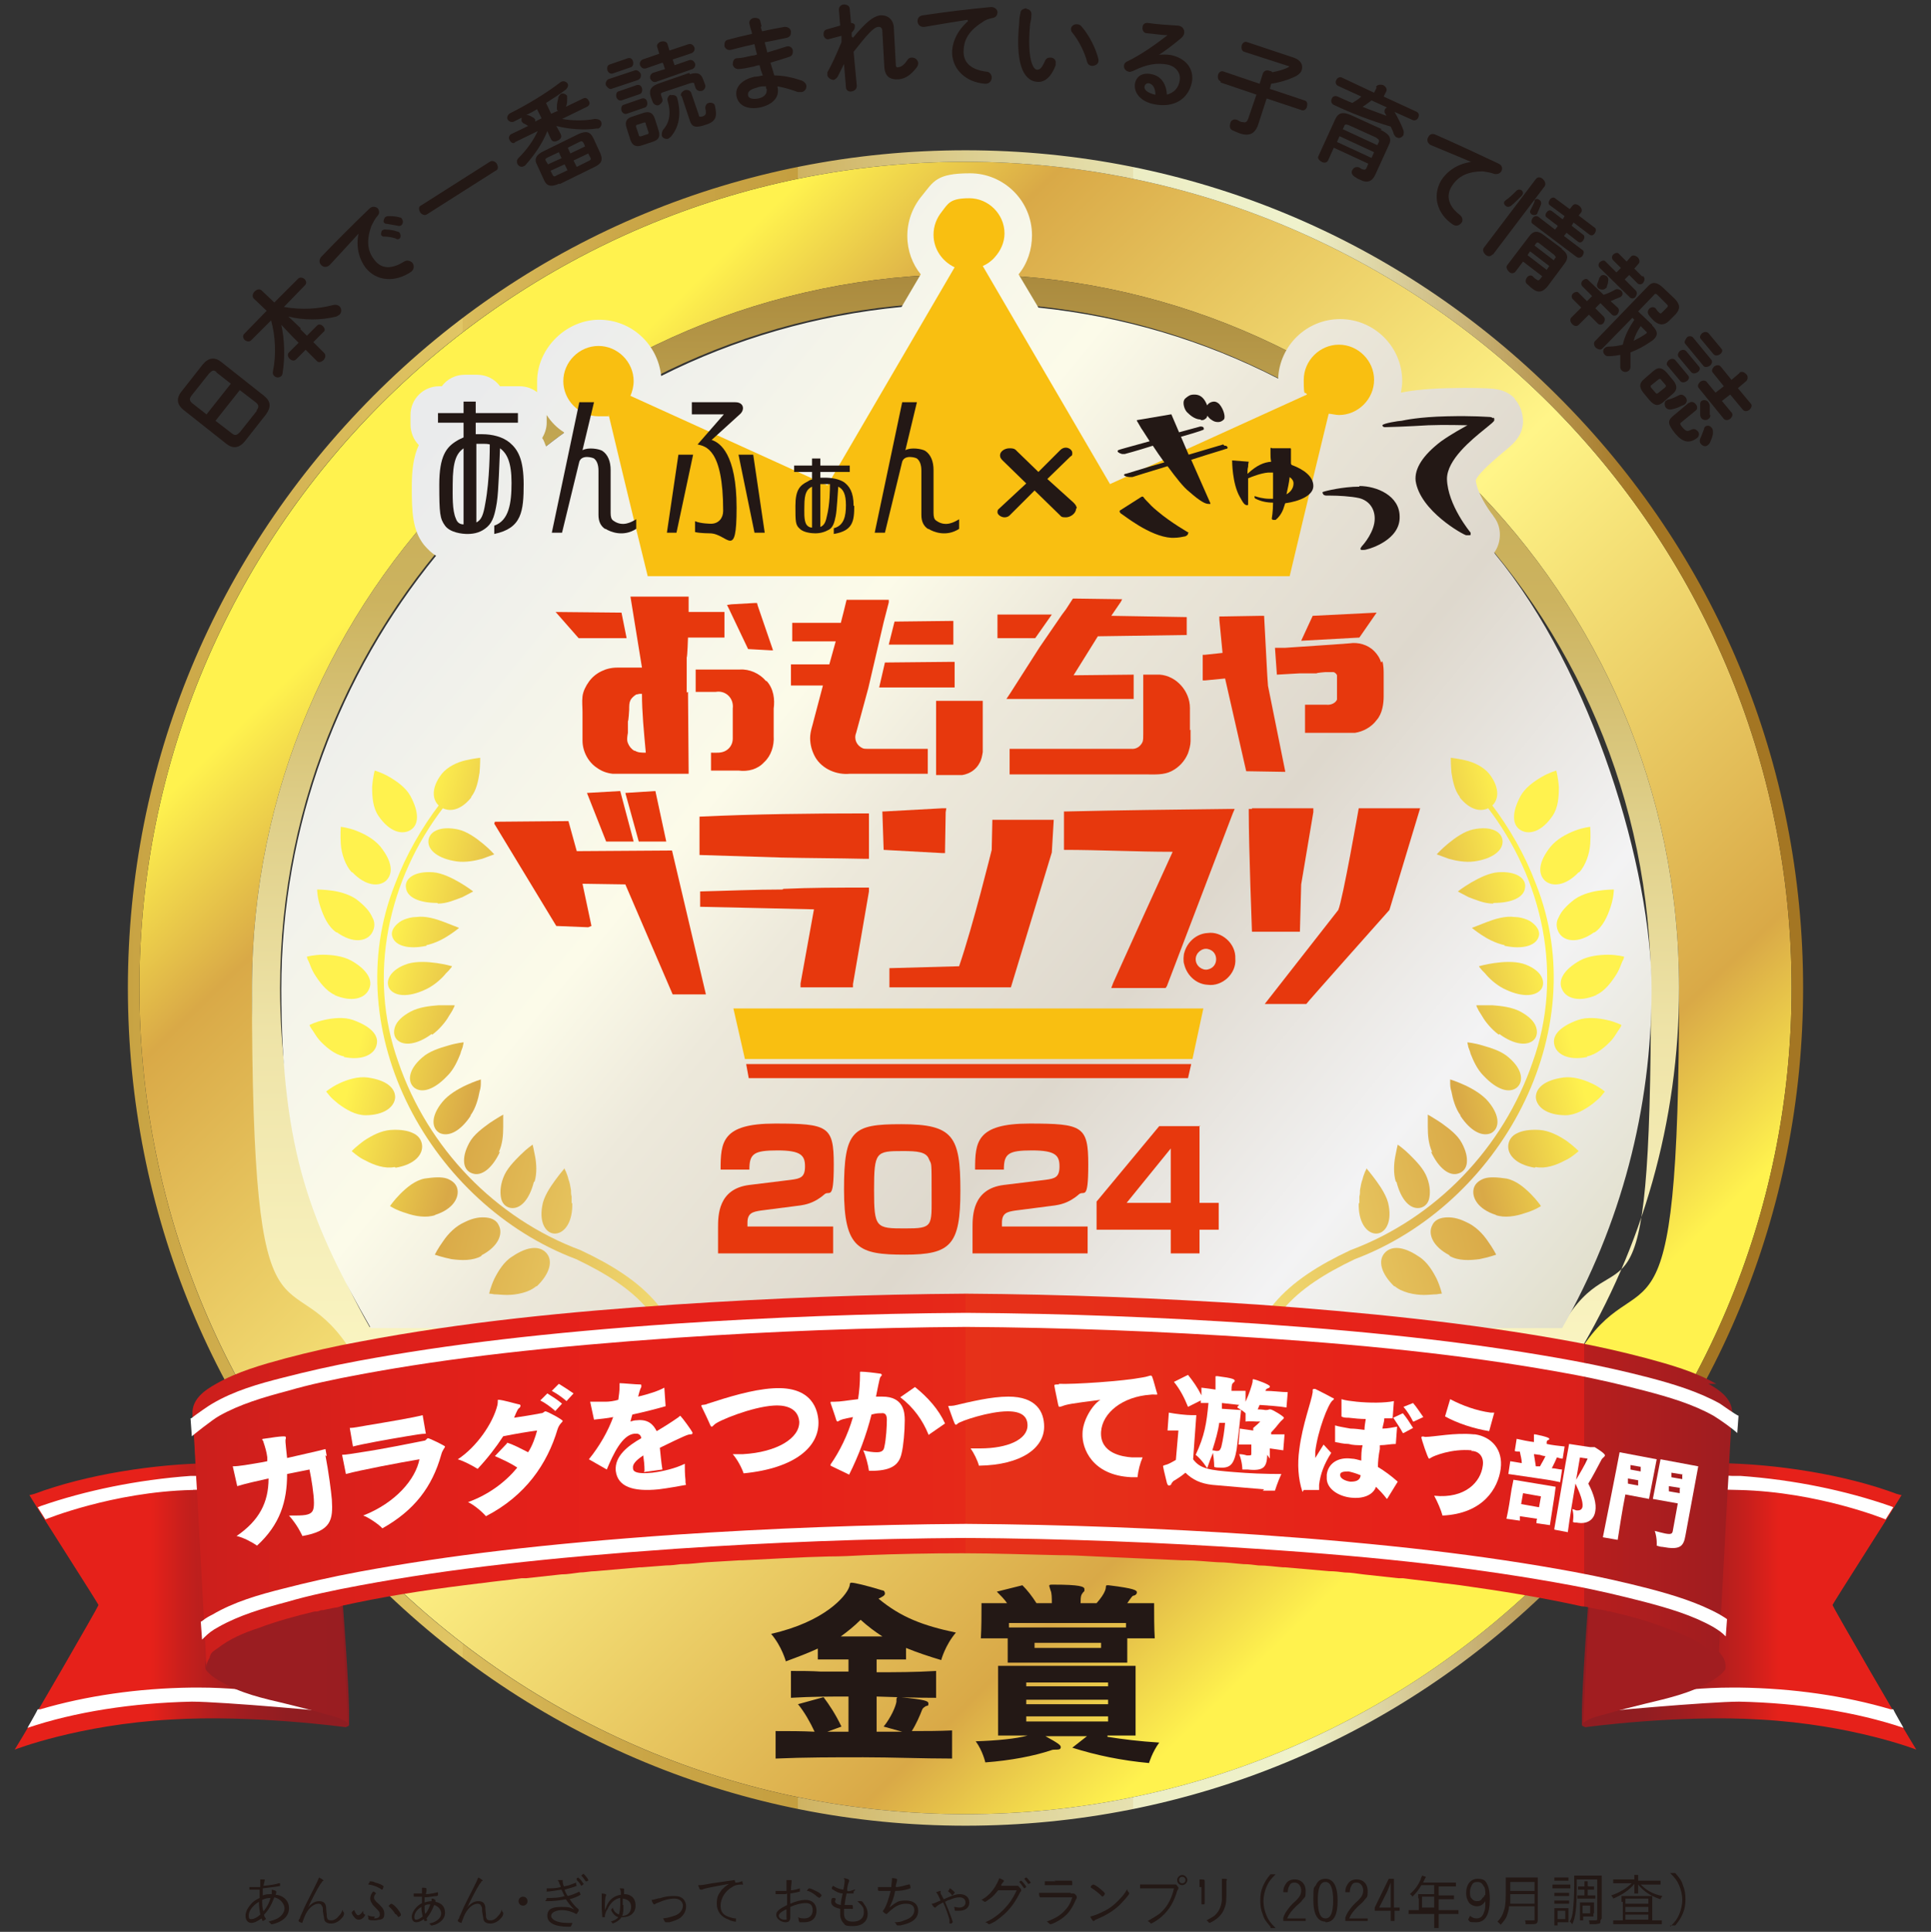 <?xml version="1.0" encoding="UTF-8"?>
<svg id="_レイヤー_2" xmlns="http://www.w3.org/2000/svg" version="1.1" xmlns:xlink="http://www.w3.org/1999/xlink" viewBox="0 0 302 302.1">
  <rect x="0" y="0" width="302" height="302.1" fill="#333333" stroke="none"/>
  <!-- Generator: Adobe Illustrator 29.0.1, SVG Export Plug-In . SVG Version: 2.1.0 Build 192)  -->
  <defs>
    <style>
      .st0 {
        fill: url(#_名称未設定グラデーション_5528);
      }

      .st1 {
        fill: url(#linear-gradient2);
      }

      .st2 {
        fill: url(#_新規グラデーションスウォッチ_52);
      }

      .st3 {
        fill: url(#_名称未設定グラデーション_5536);
      }

      .st4 {
        fill: #231815;
      }

      .st5 {
        fill: url(#_名称未設定グラデーション_552);
      }

      .st6, .st7 {
        fill: #f9bf11;
      }

      .st8 {
        fill: url(#linear-gradient10);
      }

      .st9 {
        fill: url(#_名称未設定グラデーション_5542);
      }

      .st10 {
        fill: url(#_名称未設定グラデーション_5516);
      }

      .st11 {
        fill: url(#_名称未設定グラデーション_557);
      }

      .st12 {
        fill: url(#_新規グラデーションスウォッチ_53);
      }

      .st13 {
        fill: url(#_名称未設定グラデーション_55);
      }

      .st14 {
        fill: url(#_名称未設定グラデーション_559);
      }

      .st15 {
        fill: url(#_名称未設定グラデーション_555);
      }

      .st16 {
        fill: url(#_名称未設定グラデーション_5514);
      }

      .st17 {
        fill: url(#_名称未設定グラデーション_5537);
      }

      .st18 {
        fill: url(#_名称未設定グラデーション_5531);
      }

      .st19 {
        fill: #fff;
      }

      .st20 {
        fill: url(#linear-gradient1);
      }

      .st21 {
        fill: url(#linear-gradient9);
      }

      .st22 {
        fill: url(#linear-gradient18);
      }

      .st23 {
        fill: url(#linear-gradient8);
      }

      .st24 {
        fill: url(#linear-gradient11);
      }

      .st25 {
        fill: url(#_新規グラデーションスウォッチ_コピー);
      }

      .st26 {
        fill: url(#_名称未設定グラデーション_5515);
      }

      .st27 {
        fill: url(#_名称未設定グラデーション_5510);
      }

      .st28 {
        fill: url(#_名称未設定グラデーション_5520);
      }

      .st29 {
        fill: url(#_名称未設定グラデーション_558);
      }

      .st30 {
        fill: url(#linear-gradient16);
      }

      .st31 {
        fill: url(#_名称未設定グラデーション_5540);
      }

      .st32 {
        fill: url(#_名称未設定グラデーション_5517);
      }

      .st33 {
        fill: url(#_名称未設定グラデーション_5539);
      }

      .st34 {
        fill: url(#_新規グラデーションスウォッチ_5);
      }

      .st35 {
        fill: url(#_名称未設定グラデーション_5538);
      }

      .st36 {
        fill: url(#_名称未設定グラデーション_5526);
      }

      .st37 {
        fill: url(#linear-gradient12);
      }

      .st38 {
        fill: url(#_新規グラデーションスウォッチ_54);
      }

      .st39 {
        fill: url(#_名称未設定グラデーション_551);
      }

      .st40 {
        fill: url(#_ホワイトゴールド);
      }

      .st41 {
        fill: url(#_名称未設定グラデーション_5525);
      }

      .st42 {
        fill: url(#_名称未設定グラデーション_554);
      }

      .st43 {
        fill: url(#linear-gradient7);
      }

      .st44 {
        fill: url(#_名称未設定グラデーション_5529);
      }

      .st7, .st45 {
        fill-rule: evenodd;
      }

      .st46 {
        fill: url(#linear-gradient4);
      }

      .st47 {
        fill: url(#_名称未設定グラデーション_553);
      }

      .st48 {
        fill: url(#linear-gradient14);
      }

      .st49 {
        fill: url(#linear-gradient5);
      }

      .st50 {
        fill: url(#linear-gradient3);
      }

      .st51 {
        fill: url(#_名称未設定グラデーション_5519);
      }

      .st52 {
        fill: url(#_名称未設定グラデーション_5518);
      }

      .st53, .st45 {
        fill: #e7380d;
      }

      .st54 {
        fill: url(#_名称未設定グラデーション_5541);
      }

      .st55 {
        fill: url(#linear-gradient15);
      }

      .st56 {
        fill: url(#linear-gradient17);
      }

      .st57 {
        fill: url(#_名称未設定グラデーション_5513);
      }

      .st58 {
        fill: url(#_名称未設定グラデーション_5511);
      }

      .st59 {
        fill: url(#linear-gradient6);
      }

      .st60 {
        fill: url(#_名称未設定グラデーション_5521);
      }

      .st61 {
        fill: url(#_名称未設定グラデーション_5523);
      }

      .st62 {
        fill: url(#_名称未設定グラデーション_5543);
      }

      .st63 {
        fill: url(#_名称未設定グラデーション_5533);
      }

      .st64 {
        fill: url(#_名称未設定グラデーション_5544);
      }

      .st65 {
        fill: url(#linear-gradient13);
      }

      .st66 {
        fill: url(#_名称未設定グラデーション_556);
      }

      .st67 {
        fill: url(#_名称未設定グラデーション_5522);
      }

      .st68 {
        fill: url(#_名称未設定グラデーション_5530);
      }

      .st69 {
        fill: url(#linear-gradient);
      }

      .st70 {
        fill: url(#_名称未設定グラデーション_5512);
      }

      .st71 {
        fill: url(#_名称未設定グラデーション_5535);
      }

      .st72 {
        fill: url(#_名称未設定グラデーション_5532);
      }

      .st73 {
        fill: url(#_名称未設定グラデーション_5527);
      }

      .st74 {
        fill: url(#_名称未設定グラデーション_5524);
      }

      .st75 {
        fill: url(#_新規グラデーションスウォッチ_51);
      }

      .st76 {
        fill: url(#_名称未設定グラデーション_19);
      }

      .st77 {
        fill: url(#_名称未設定グラデーション_5534);
      }
    </style>
    <linearGradient id="_名称未設定グラデーション_55" data-name="名称未設定グラデーション 55" x1="56.4" y1="57.2" x2="244.9" y2="251.1" gradientUnits="userSpaceOnUse">
      <stop offset=".1" stop-color="#fff24e"/>
      <stop offset=".2" stop-color="#d9a947"/>
      <stop offset=".5" stop-color="#fff588"/>
      <stop offset=".8" stop-color="#d9a947"/>
      <stop offset=".9" stop-color="#fff24e"/>
    </linearGradient>
    <linearGradient id="_名称未設定グラデーション_19" data-name="名称未設定グラデーション 19" x1="151" y1="42.9" x2="151" y2="211.9" gradientUnits="userSpaceOnUse">
      <stop offset="0" stop-color="#aa8a3e"/>
      <stop offset=".2" stop-color="#c9af59"/>
      <stop offset=".3" stop-color="#ccb35f"/>
      <stop offset=".5" stop-color="#dfcf89"/>
      <stop offset=".7" stop-color="#eee3a7"/>
      <stop offset=".9" stop-color="#f6efba"/>
      <stop offset="1" stop-color="#faf4c1"/>
    </linearGradient>
    <linearGradient id="_新規グラデーションスウォッチ_コピー" data-name="新規グラデーションスウォッチ コピー" x1="20" y1="154.5" x2="282" y2="154.5" gradientUnits="userSpaceOnUse">
      <stop offset="0" stop-color="#c8a343"/>
      <stop offset=".2" stop-color="#e1c665"/>
      <stop offset=".2" stop-color="#dabc5c"/>
      <stop offset=".3" stop-color="#caa647"/>
      <stop offset=".4" stop-color="#c59f40"/>
      <stop offset=".4" stop-color="#cfb362"/>
      <stop offset=".5" stop-color="#dcce8f"/>
      <stop offset=".6" stop-color="#e6e1b0"/>
      <stop offset=".6" stop-color="#ecedc4"/>
      <stop offset=".7" stop-color="#eff2cc"/>
      <stop offset=".9" stop-color="#a47623"/>
    </linearGradient>
    <linearGradient id="_ホワイトゴールド" data-name="ホワイトゴールド" x1="67.1" y1="68.9" x2="246.4" y2="216.4" gradientUnits="userSpaceOnUse">
      <stop offset="0" stop-color="#eaebec"/>
      <stop offset=".3" stop-color="#fcfbe9"/>
      <stop offset=".4" stop-color="#ede9db"/>
      <stop offset=".6" stop-color="#ded8cd"/>
      <stop offset=".8" stop-color="#f3f3f4"/>
      <stop offset="1" stop-color="#dedbc4"/>
    </linearGradient>
    <linearGradient id="_名称未設定グラデーション_551" data-name="名称未設定グラデーション 55" x1="59.4" y1="166.2" x2="225.3" y2="265.4" gradientTransform="translate(-65.7 15.4) rotate(-16.1)" xlink:href="#_名称未設定グラデーション_55"/>
    <linearGradient id="_名称未設定グラデーション_552" data-name="名称未設定グラデーション 55" x1="81.8" y1="128.7" x2="247.7" y2="227.8" gradientTransform="translate(-65.7 15.4) rotate(-16.1)" xlink:href="#_名称未設定グラデーション_55"/>
    <linearGradient id="_名称未設定グラデーション_553" data-name="名称未設定グラデーション 55" x1="76.9" y1="136.9" x2="242.8" y2="236.1" gradientTransform="translate(-65.7 15.4) rotate(-16.1)" xlink:href="#_名称未設定グラデーション_55"/>
    <linearGradient id="_名称未設定グラデーション_554" data-name="名称未設定グラデーション 55" x1="73.1" y1="143.2" x2="239" y2="242.4" gradientTransform="translate(-65.7 15.4) rotate(-16.1)" xlink:href="#_名称未設定グラデーション_55"/>
    <linearGradient id="_名称未設定グラデーション_555" data-name="名称未設定グラデーション 55" x1="69.4" y1="149.5" x2="235.3" y2="248.7" gradientTransform="translate(-65.7 15.4) rotate(-16.1)" xlink:href="#_名称未設定グラデーション_55"/>
    <linearGradient id="_名称未設定グラデーション_556" data-name="名称未設定グラデーション 55" x1="65.8" y1="155.5" x2="231.7" y2="254.6" gradientTransform="translate(-65.7 15.4) rotate(-16.1)" xlink:href="#_名称未設定グラデーション_55"/>
    <linearGradient id="_名称未設定グラデーション_557" data-name="名称未設定グラデーション 55" x1="62.5" y1="161" x2="228.4" y2="260.2" gradientTransform="translate(-65.7 15.4) rotate(-16.1)" xlink:href="#_名称未設定グラデーション_55"/>
    <linearGradient id="_名称未設定グラデーション_558" data-name="名称未設定グラデーション 55" x1="59.4" y1="166.1" x2="225.3" y2="265.3" gradientTransform="translate(-65.7 15.4) rotate(-16.1)" xlink:href="#_名称未設定グラデーション_55"/>
    <linearGradient id="_名称未設定グラデーション_559" data-name="名称未設定グラデーション 55" x1="56.7" y1="170.7" x2="222.6" y2="269.8" gradientTransform="translate(-65.7 15.4) rotate(-16.1)" xlink:href="#_名称未設定グラデーション_55"/>
    <linearGradient id="_名称未設定グラデーション_5510" data-name="名称未設定グラデーション 55" x1="54.4" y1="174.5" x2="220.3" y2="273.7" gradientTransform="translate(-65.7 15.4) rotate(-16.1)" xlink:href="#_名称未設定グラデーション_55"/>
    <linearGradient id="_名称未設定グラデーション_5511" data-name="名称未設定グラデーション 55" x1="52.6" y1="177.6" x2="218.5" y2="276.8" gradientTransform="translate(-65.7 15.4) rotate(-16.1)" xlink:href="#_名称未設定グラデーション_55"/>
    <linearGradient id="_名称未設定グラデーション_5512" data-name="名称未設定グラデーション 55" x1="51.4" y1="179.5" x2="217.3" y2="278.7" gradientTransform="translate(-65.7 15.4) rotate(-16.1)" xlink:href="#_名称未設定グラデーション_55"/>
    <linearGradient id="_名称未設定グラデーション_5513" data-name="名称未設定グラデーション 55" x1="78.9" y1="133.6" x2="244.8" y2="232.8" gradientTransform="translate(-65.7 15.4) rotate(-16.1)" xlink:href="#_名称未設定グラデーション_55"/>
    <linearGradient id="_名称未設定グラデーション_5514" data-name="名称未設定グラデーション 55" x1="74.1" y1="141.6" x2="240" y2="240.7" gradientTransform="translate(-65.7 15.4) rotate(-16.1)" xlink:href="#_名称未設定グラデーション_55"/>
    <linearGradient id="_名称未設定グラデーション_5515" data-name="名称未設定グラデーション 55" x1="69.2" y1="149.8" x2="235.1" y2="249" gradientTransform="translate(-65.7 15.4) rotate(-16.1)" xlink:href="#_名称未設定グラデーション_55"/>
    <linearGradient id="_名称未設定グラデーション_5516" data-name="名称未設定グラデーション 55" x1="64.3" y1="158" x2="230.2" y2="257.1" gradientTransform="translate(-65.7 15.4) rotate(-16.1)" xlink:href="#_名称未設定グラデーション_55"/>
    <linearGradient id="_名称未設定グラデーション_5517" data-name="名称未設定グラデーション 55" x1="59.7" y1="165.6" x2="225.6" y2="264.8" gradientTransform="translate(-65.7 15.4) rotate(-16.1)" xlink:href="#_名称未設定グラデーション_55"/>
    <linearGradient id="_名称未設定グラデーション_5518" data-name="名称未設定グラデーション 55" x1="55.6" y1="172.5" x2="221.5" y2="271.7" gradientTransform="translate(-65.7 15.4) rotate(-16.1)" xlink:href="#_名称未設定グラデーション_55"/>
    <linearGradient id="_名称未設定グラデーション_5519" data-name="名称未設定グラデーション 55" x1="52" y1="178.4" x2="218" y2="277.6" gradientTransform="translate(-65.7 15.4) rotate(-16.1)" xlink:href="#_名称未設定グラデーション_55"/>
    <linearGradient id="_名称未設定グラデーション_5520" data-name="名称未設定グラデーション 55" x1="49.1" y1="183.4" x2="215" y2="282.6" gradientTransform="translate(-65.7 15.4) rotate(-16.1)" xlink:href="#_名称未設定グラデーション_55"/>
    <linearGradient id="_名称未設定グラデーション_5521" data-name="名称未設定グラデーション 55" x1="46.7" y1="187.4" x2="212.6" y2="286.5" gradientTransform="translate(-65.7 15.4) rotate(-16.1)" xlink:href="#_名称未設定グラデーション_55"/>
    <linearGradient id="_名称未設定グラデーション_5522" data-name="名称未設定グラデーション 55" x1="45.1" y1="190.1" x2="211" y2="289.3" gradientTransform="translate(-65.7 15.4) rotate(-16.1)" xlink:href="#_名称未設定グラデーション_55"/>
    <linearGradient id="_名称未設定グラデーション_5523" data-name="名称未設定グラデーション 55" x1="70.3" y1="169.4" x2="236.2" y2="268.5" gradientTransform="translate(379.1 15.4) rotate(-163.9) scale(1 -1)" xlink:href="#_名称未設定グラデーション_55"/>
    <linearGradient id="_名称未設定グラデーション_5524" data-name="名称未設定グラデーション 55" x1="92.8" y1="131.8" x2="258.7" y2="231" gradientTransform="translate(379.1 15.4) rotate(-163.9) scale(1 -1)" xlink:href="#_名称未設定グラデーション_55"/>
    <linearGradient id="_名称未設定グラデーション_5525" data-name="名称未設定グラデーション 55" x1="87.8" y1="140.1" x2="253.7" y2="239.3" gradientTransform="translate(379.1 15.4) rotate(-163.9) scale(1 -1)" xlink:href="#_名称未設定グラデーション_55"/>
    <linearGradient id="_名称未設定グラデーション_5526" data-name="名称未設定グラデーション 55" x1="84.1" y1="146.4" x2="250" y2="245.5" gradientTransform="translate(379.1 15.4) rotate(-163.9) scale(1 -1)" xlink:href="#_名称未設定グラデーション_55"/>
    <linearGradient id="_名称未設定グラデーション_5527" data-name="名称未設定グラデーション 55" x1="80.3" y1="152.7" x2="246.2" y2="251.8" gradientTransform="translate(379.1 15.4) rotate(-163.9) scale(1 -1)" xlink:href="#_名称未設定グラデーション_55"/>
    <linearGradient id="_名称未設定グラデーション_5528" data-name="名称未設定グラデーション 55" x1="76.7" y1="158.6" x2="242.7" y2="257.8" gradientTransform="translate(379.1 15.4) rotate(-163.9) scale(1 -1)" xlink:href="#_名称未設定グラデーション_55"/>
    <linearGradient id="_名称未設定グラデーション_5529" data-name="名称未設定グラデーション 55" x1="73.4" y1="164.2" x2="239.3" y2="263.3" gradientTransform="translate(379.1 15.4) rotate(-163.9) scale(1 -1)" xlink:href="#_名称未設定グラデーション_55"/>
    <linearGradient id="_名称未設定グラデーション_5530" data-name="名称未設定グラデーション 55" x1="70.4" y1="169.3" x2="236.3" y2="268.5" gradientTransform="translate(379.1 15.4) rotate(-163.9) scale(1 -1)" xlink:href="#_名称未設定グラデーション_55"/>
    <linearGradient id="_名称未設定グラデーション_5531" data-name="名称未設定グラデーション 55" x1="67.7" y1="173.8" x2="233.6" y2="273" gradientTransform="translate(379.1 15.4) rotate(-163.9) scale(1 -1)" xlink:href="#_名称未設定グラデーション_55"/>
    <linearGradient id="_名称未設定グラデーション_5532" data-name="名称未設定グラデーション 55" x1="65.3" y1="177.7" x2="231.2" y2="276.9" gradientTransform="translate(379.1 15.4) rotate(-163.9) scale(1 -1)" xlink:href="#_名称未設定グラデーション_55"/>
    <linearGradient id="_名称未設定グラデーション_5533" data-name="名称未設定グラデーション 55" x1="63.5" y1="180.7" x2="229.4" y2="279.9" gradientTransform="translate(379.1 15.4) rotate(-163.9) scale(1 -1)" xlink:href="#_名称未設定グラデーション_55"/>
    <linearGradient id="_名称未設定グラデーション_5534" data-name="名称未設定グラデーション 55" x1="62.4" y1="182.7" x2="228.3" y2="281.9" gradientTransform="translate(379.1 15.4) rotate(-163.9) scale(1 -1)" xlink:href="#_名称未設定グラデーション_55"/>
    <linearGradient id="_名称未設定グラデーション_5535" data-name="名称未設定グラデーション 55" x1="89.8" y1="136.7" x2="255.7" y2="235.9" gradientTransform="translate(379.1 15.4) rotate(-163.9) scale(1 -1)" xlink:href="#_名称未設定グラデーション_55"/>
    <linearGradient id="_名称未設定グラデーション_5536" data-name="名称未設定グラデーション 55" x1="85" y1="144.7" x2="251" y2="243.9" gradientTransform="translate(379.1 15.4) rotate(-163.9) scale(1 -1)" xlink:href="#_名称未設定グラデーション_55"/>
    <linearGradient id="_名称未設定グラデーション_5537" data-name="名称未設定グラデーション 55" x1="80.1" y1="153" x2="246" y2="252.2" gradientTransform="translate(379.1 15.4) rotate(-163.9) scale(1 -1)" xlink:href="#_名称未設定グラデーション_55"/>
    <linearGradient id="_名称未設定グラデーション_5538" data-name="名称未設定グラデーション 55" x1="75.3" y1="161.1" x2="241.2" y2="260.3" gradientTransform="translate(379.1 15.4) rotate(-163.9) scale(1 -1)" xlink:href="#_名称未設定グラデーション_55"/>
    <linearGradient id="_名称未設定グラデーション_5539" data-name="名称未設定グラデーション 55" x1="70.7" y1="168.8" x2="236.6" y2="268" gradientTransform="translate(379.1 15.4) rotate(-163.9) scale(1 -1)" xlink:href="#_名称未設定グラデーション_55"/>
    <linearGradient id="_名称未設定グラデーション_5540" data-name="名称未設定グラデーション 55" x1="66.5" y1="175.7" x2="232.4" y2="274.9" gradientTransform="translate(379.1 15.4) rotate(-163.9) scale(1 -1)" xlink:href="#_名称未設定グラデーション_55"/>
    <linearGradient id="_名称未設定グラデーション_5541" data-name="名称未設定グラデーション 55" x1="63" y1="181.6" x2="228.9" y2="280.8" gradientTransform="translate(379.1 15.4) rotate(-163.9) scale(1 -1)" xlink:href="#_名称未設定グラデーション_55"/>
    <linearGradient id="_名称未設定グラデーション_5542" data-name="名称未設定グラデーション 55" x1="60" y1="186.6" x2="226" y2="285.7" gradientTransform="translate(379.1 15.4) rotate(-163.9) scale(1 -1)" xlink:href="#_名称未設定グラデーション_55"/>
    <linearGradient id="_名称未設定グラデーション_5543" data-name="名称未設定グラデーション 55" x1="57.7" y1="190.5" x2="223.6" y2="289.7" gradientTransform="translate(379.1 15.4) rotate(-163.9) scale(1 -1)" xlink:href="#_名称未設定グラデーション_55"/>
    <linearGradient id="_名称未設定グラデーション_5544" data-name="名称未設定グラデーション 55" x1="56" y1="193.3" x2="221.9" y2="292.5" gradientTransform="translate(379.1 15.4) rotate(-163.9) scale(1 -1)" xlink:href="#_名称未設定グラデーション_55"/>
    <linearGradient id="linear-gradient" x1="4.3" y1="261.1" x2="54.4" y2="261.1" gradientUnits="userSpaceOnUse">
      <stop offset=".4" stop-color="#e6211a"/>
      <stop offset=".5" stop-color="#c61f1c"/>
      <stop offset=".6" stop-color="#ad1e1f"/>
      <stop offset=".7" stop-color="#9c1d20"/>
      <stop offset=".8" stop-color="#911d21"/>
      <stop offset="1" stop-color="#8e1d22"/>
    </linearGradient>
    <linearGradient id="linear-gradient1" x1="3.9" y1="259.8" x2="54.8" y2="259.8" xlink:href="#linear-gradient"/>
    <linearGradient id="linear-gradient2" x1="4.6" y1="259" x2="54.2" y2="259" xlink:href="#linear-gradient"/>
    <linearGradient id="linear-gradient3" x1="3.9" y1="258.1" x2="54.7" y2="258.1" xlink:href="#linear-gradient"/>
    <linearGradient id="linear-gradient4" x1="3.9" y1="253" x2="54.7" y2="253" xlink:href="#linear-gradient"/>
    <linearGradient id="linear-gradient5" x1="-422.1" y1="416.6" x2="-368.8" y2="416.6" gradientTransform="translate(-122.4 667.8) rotate(-180)" xlink:href="#linear-gradient"/>
    <linearGradient id="linear-gradient6" x1="-846" y1="416.6" x2="-792.8" y2="416.6" gradientTransform="translate(848.3 667.8) scale(1 -1)" xlink:href="#linear-gradient"/>
    <linearGradient id="linear-gradient7" x1="3.9" y1="240.7" x2="54.7" y2="240.7" xlink:href="#linear-gradient"/>
    <linearGradient id="linear-gradient8" x1="-3984.7" y1="260.3" x2="3085" y2="260.3" gradientUnits="userSpaceOnUse">
      <stop offset=".4" stop-color="#e6211a"/>
      <stop offset=".4" stop-color="#e3201a"/>
      <stop offset=".4" stop-color="#c91f1c"/>
      <stop offset=".5" stop-color="#b31e1e"/>
      <stop offset=".5" stop-color="#a21d20"/>
      <stop offset=".6" stop-color="#961d21"/>
      <stop offset=".7" stop-color="#8f1d21"/>
      <stop offset="1" stop-color="#8e1d22"/>
    </linearGradient>
    <linearGradient id="linear-gradient9" x1="-3929.2" y1="260.3" x2="3140.7" y2="260.3" gradientTransform="translate(357.6) rotate(-180) scale(1 -1)" gradientUnits="userSpaceOnUse">
      <stop offset=".4" stop-color="#e6211a"/>
      <stop offset=".4" stop-color="#c61f1c"/>
      <stop offset=".5" stop-color="#ad1e1f"/>
      <stop offset=".6" stop-color="#9c1d20"/>
      <stop offset=".7" stop-color="#911d21"/>
      <stop offset=".8" stop-color="#8e1d22"/>
    </linearGradient>
    <linearGradient id="linear-gradient10" x1="3.9" y1="255.9" x2="54.7" y2="255.9" xlink:href="#linear-gradient"/>
    <linearGradient id="linear-gradient11" x1="29.9" y1="255.9" x2="271.9" y2="255.9" gradientUnits="userSpaceOnUse">
      <stop offset="0" stop-color="#8e1d22"/>
      <stop offset=".5" stop-color="#e6211a"/>
      <stop offset="1" stop-color="#8e1d22"/>
    </linearGradient>
    <linearGradient id="linear-gradient12" x1="3.6" y1="259.1" x2="55" y2="259.1" xlink:href="#linear-gradient"/>
    <linearGradient id="linear-gradient13" x1="29.9" y1="259.1" x2="274.7" y2="259.1" xlink:href="#linear-gradient11"/>
    <linearGradient id="_新規グラデーションスウォッチ_5" data-name="新規グラデーションスウォッチ 5" x1="5.8" y1="259.1" x2="274.7" y2="259.1" gradientUnits="userSpaceOnUse">
      <stop offset=".6" stop-color="#e6211a"/>
      <stop offset="1" stop-color="#8e1d22"/>
    </linearGradient>
    <linearGradient id="linear-gradient14" x1="4.5" y1="260.6" x2="54.3" y2="260.6" xlink:href="#linear-gradient"/>
    <linearGradient id="linear-gradient15" x1="32" y1="260.6" x2="32.1" y2="260.6" xlink:href="#linear-gradient11"/>
    <linearGradient id="_新規グラデーションスウォッチ_51" data-name="新規グラデーションスウォッチ 5" x1="32" y1="260.6" x2="32.1" y2="260.6" xlink:href="#_新規グラデーションスウォッチ_5"/>
    <linearGradient id="_新規グラデーションスウォッチ_52" data-name="新規グラデーションスウォッチ 5" x1="32" y1="260.6" x2="32.1" y2="260.6" xlink:href="#_新規グラデーションスウォッチ_5"/>
    <linearGradient id="linear-gradient16" x1="3.6" y1="261.3" x2="55" y2="261.3" xlink:href="#linear-gradient"/>
    <linearGradient id="linear-gradient17" x1="29.9" y1="261.3" x2="275" y2="261.3" xlink:href="#linear-gradient11"/>
    <linearGradient id="_新規グラデーションスウォッチ_53" data-name="新規グラデーションスウォッチ 5" x1="5.7" y1="261.3" x2="275" y2="261.3" xlink:href="#_新規グラデーションスウォッチ_5"/>
    <linearGradient id="_新規グラデーションスウォッチ_54" data-name="新規グラデーションスウォッチ 5" x1="5.7" y1="261.3" x2="275" y2="261.3" xlink:href="#_新規グラデーションスウォッチ_5"/>
    <linearGradient id="linear-gradient18" x1="29.9" y1="231.5" x2="272" y2="231.5" gradientUnits="userSpaceOnUse">
      <stop offset="0" stop-color="#8e1d22"/>
      <stop offset="0" stop-color="#9a1d20"/>
      <stop offset="0" stop-color="#b61e1e"/>
      <stop offset="0" stop-color="#cb1f1c"/>
      <stop offset=".1" stop-color="#da201b"/>
      <stop offset=".2" stop-color="#e3201a"/>
      <stop offset=".3" stop-color="#e6211a"/>
      <stop offset=".4" stop-color="#e62219"/>
      <stop offset=".5" stop-color="#e62919"/>
      <stop offset=".5" stop-color="#e63119"/>
      <stop offset=".6" stop-color="#e62e19"/>
      <stop offset=".7" stop-color="#e62519"/>
      <stop offset=".8" stop-color="#e6211a"/>
      <stop offset=".8" stop-color="#e3201a"/>
      <stop offset=".9" stop-color="#da201b"/>
      <stop offset=".9" stop-color="#cc1f1c"/>
      <stop offset=".9" stop-color="#b71e1e"/>
      <stop offset="1" stop-color="#9d1d20"/>
      <stop offset="1" stop-color="#8e1d22"/>
    </linearGradient>
  </defs>
  <g>
    <path class="st13" d="M151,25.3c-71.4,0-129.2,57.9-129.2,129.2s57.9,129.2,129.2,129.2,129.2-57.9,129.2-129.2S222.4,25.3,151,25.3ZM55.3,211.9c-10.1-16.8-15.9-36.4-15.9-57.4,0-61.6,50-111.6,111.6-111.6s111.6,50,111.6,111.6-5.8,40.7-15.9,57.4H55.3Z"/>
    <path class="st76" d="M151,47.3c59.1,0,107.2,48.1,107.2,107.2s-4.8,36.9-14,53H57.8c-9.2-16.1-14-34.3-14-53,0-59.1,48.1-107.2,107.2-107.2M151,42.9c-61.6,0-111.6,50-111.6,111.6s5.8,40.7,15.9,57.4h191.4c10.1-16.8,15.9-36.4,15.9-57.4,0-61.6-50-111.6-111.6-111.6h0Z"/>
    <path class="st25" d="M151,25.3c71.4,0,129.2,57.9,129.2,129.2s-57.9,129.2-129.2,129.2S21.8,225.9,21.8,154.5,79.6,25.3,151,25.3M151,23.5c-35,0-67.9,13.6-92.6,38.4s-38.4,57.6-38.4,92.6,13.6,67.9,38.4,92.6c24.7,24.7,57.6,38.4,92.6,38.4s67.9-13.6,92.6-38.4c24.7-24.7,38.4-57.6,38.4-92.6s-13.6-67.9-38.4-92.6c-24.7-24.7-57.6-38.4-92.6-38.4h0Z"/>
  </g>
  <g>
    <path class="st4" d="M148.9,275c-4.7,0-9.3-.2-13.9-.2s-9.2,0-13.7.2v-4.3c2,0,4.1,0,6.1.1-.7-1.5-1.6-3.1-2.6-4.3l4-1.1c.9,1.2,1.9,2.7,2.8,4.6l-2.2.8c1.1,0,2.2,0,3.3,0v-5.5c-2.8,0-5.7,0-9,.2v-4.2c1.7,0,3.2,0,4.7.1,1.5,0,2.9,0,4.3,0v-1.9c-1.6,0-3.2,0-4.8,0v-1.7c-1.5.7-3.1,1.3-5,2,0,0-.6-2.3-2.3-4.3,8.4-1.9,11.7-5.9,12.2-7.3.2-.5,0-.7.4-.7s2.2.4,4.8,1.2c.3,0,.4.3.4.5,0,.3-.4.5-1,.8,3.5,2.9,6.9,4.2,12.1,5.3-1.7,2-2.3,4.3-2.3,4.3-2-.6-3.8-1.2-5.5-1.9v1.8c-1.5,0-3.1,0-4.6,0v2c2.9,0,5.9,0,9.3-.2v4.2c-3.4,0-6.4-.1-9.3-.2v5.5c1.3,0,2.7,0,4,0l-2.9-.8c1.2-1.5,1.9-3.2,2-3.9h0c0-.6,0-.7.3-.7s.2,0,.3,0c4,.4,4.4.6,4.4,1s-.1.3-.4.4c-.3.2-.5.3-.6.6-.3.8-.9,2.2-1.6,3.3,2.1,0,4.2,0,6.3-.1v4.3ZM134.6,253.3c-1,1-2,1.8-3.1,2.6,1.1,0,2.2,0,3.3,0s2.2,0,3.2,0c-1.1-.7-2.3-1.6-3.4-2.6Z"/>
    <path class="st4" d="M173.2,271.6c2.5.4,5,.7,8.1.9-1.1,1.5-1.6,3.2-1.6,3.2-4.3-.4-8.2-1.2-12-2.4l2.3-1.8h-6.5c2,1.1,2.4,1.4,2.4,1.7s-.2.4-.6.4-.7,0-.9.1c-2.7.9-6.3,1.6-10.3,1.9,0,0-.4-1.8-1.5-3.3,3.2-.1,6.4-.4,8.1-.9h-4.6v-10.9h21.5v10.9h-4.4ZM176.3,256.2v3.8h-18.7v-3.8h-4.2c.1-1.6.1-3.7.1-4.8v-.7h4c-.4-.6-1-1.2-1.6-1.8l4-1c.8.8,1.5,1.7,2.2,2.8h2.4c0-.8,0-1.6-.2-2-.1-.4-.2-.6-.2-.7s0-.2.4-.2h.2c4.2,0,4.9.3,4.9.7s0,.3-.2.5c-.3.4-.4.5-.4,1.7h2.5c.7-.8,1.1-1.4,1.3-1.9.3-.7,0-.9.4-.9h.2c4.1.5,4.4.8,4.4,1.1s-.2.4-.4.5c-.3,0-.4.2-1.1,1.2h4.2v.7c0,1.1,0,3.3.1,4.8h-4.2ZM176.1,253.8h-18.3v.7h18.3v-.7ZM173.3,263.1h-12.8v.6h12.8v-.6ZM173.3,265.8h-12.8v.7h12.8v-.7ZM173.3,268.4h-12.8v.8h12.8v-.8ZM172.2,256.9h-10.4v.8h10.4v-.8Z"/>
  </g>
  <path class="st19" d="M88.1,61.6c.7-.4,1.2-1.1,1.2-1.9v-.5c.5,2.2.9,4.5,1.4,6.8-.2.2-.5.3-.7.5-.2-2.1-.8-3.7-1.8-4.9Z"/>
  <g>
    <path class="st4" d="M38.3,69c-.9,1.1-1.9,1.2-2.9.4l-6.7-5.3c-1-.8-1.2-1.8-.3-2.9l3.3-4.2c.9-1.1,1.9-1.2,2.9-.4l6.7,5.3c1.1.9,1.1,1.8.3,2.9l-3.3,4.2ZM33.9,58.2c-.5-.4-.7-.3-1.2.2l-2.7,3.4c-.4.5-.4.8,0,1.2l2.3,1.8,3.8-4.8-2.3-1.8ZM40.1,64.2c.4-.5.4-.8,0-1.2l-2.6-2-3.8,4.8,2.6,2c.5.4.8.2,1.2-.2l2.7-3.4Z"/>
    <path class="st4" d="M47,51.5l1,1,1.6-1.6c.3-.3.7-.1.9.1.3.3.4.7.1.9l-1.6,1.6,1.7,1.7c.3.3.2.8-.1,1.1-.3.3-.8.5-1.1.1l-1.7-1.7-1.5,1.5c-.3.3-.7.2-1-.1-.3-.3-.4-.7-.1-1l1.5-1.5-1-1-1.7-1.8c.5,2.3.6,5,.2,7.5,0,.2-.1.4-.2.5-.3.3-.8.3-1.1,0-.2-.2-.3-.4-.2-.8.5-2.5.4-5.3-.3-7.9l-3.1,3.1c-.3.3-.7.2-1,0-.3-.3-.4-.7-.1-1l3.5-3.6-2-1.9c-.3-.3-.2-.8.1-1.1.3-.3.7-.5,1.1-.2l2,1.9,3.7-3.7c.3-.3.7-.2,1,0,.3.3.4.7.1,1l-3.3,3.4c2.8.5,5.4.3,7.7-.3.4-.1.8,0,1,.2.3.3.4.9,0,1.3-.1.1-.3.2-.5.3-2.4.6-5.1.6-7.5,0l1.9,1.8Z"/>
    <path class="st4" d="M56.2,36.4c-1.3,1.4-3,3.3-4.6,5-.5.5-1.1.4-1.4,0-.3-.3-.3-.8,0-1.2,2.3-2.4,5.2-5.3,7.6-7.6.4-.4,1-.3,1.3,0,.2.3.3.7,0,1.1-.4.4-.7,1-1,1.6-1,2.7-.4,4.3.5,5.4,1.1,1.4,2.7,1.4,4.6.2.5-.3,1-.1,1.3.2.3.4.3,1-.2,1.4-2.5,1.7-5.4,1.5-7.1-.6-1-1.3-1.6-3.3-1.1-5.5h0ZM59.7,36.9c-.2-.2-.1-.7.1-.9.1,0,.3-.2.5-.1.6,0,1.3.1,1.8.3.2,0,.3.1.4.2.2.3.2.7,0,.9-.1.1-.4.2-.6,0-.6-.2-1.2-.3-1.8-.3-.2,0-.3,0-.4-.2ZM60.1,34.9c-.2-.2-.1-.6.1-.9.1-.1.3-.2.5-.2.5,0,1.2,0,1.8.2.2,0,.3.1.4.3.2.3.1.7-.1.9-.1.1-.4.2-.6.1-.6-.1-1.2-.2-1.7-.3-.2,0-.3,0-.4-.2Z"/>
    <path class="st4" d="M76.6,25.3c.4-.3.9,0,1.1.3.2.4.3.9-.2,1.1l-10.7,6.8c-.4.3-.9,0-1.1-.3-.2-.4-.3-.9.2-1.1l10.7-6.8Z"/>
    <path class="st4" d="M80.6,22.3c-.4.2-.7,0-.9-.4-.2-.3-.1-.7.2-.9l2.7-1.3c-.2-.1-.4-.3-.7-.4-.1,0-.2-.2-.3-.3-.1-.2,0-.5,0-.6-.4.2-.8.4-1.2.6-.4.2-.8,0-1-.3-.2-.3,0-.8.4-1,2.6-1.3,5.6-3.1,7.8-4.8.5-.4,1-.1,1.2.2.1.3,0,.6-.3.9-.9.7-2,1.4-3.1,2.1l.8,1.7,1.1-.5c-.1,0-.2-.1-.2-.2,0-.1,0-.3,0-.5,0-.4.1-.8.2-1.2,0-.3.2-.5.4-.7.3-.2.8,0,1,.3,0,.1,0,.2,0,.4,0,.5,0,.9-.2,1.3l2.7-1.3c.4-.2.7,0,.9.4.2.3.1.7-.3.9l-3.9,1.9c1.6.3,3.6.3,5.1,0,.5,0,.8.1,1,.4.2.4,0,.9-.4,1.1,0,0-.2,0-.3,0-1.9.3-4.4.1-6.3-.4l.5.9.2.4c.2.4,0,.8-.5,1-.4.2-.8.2-1-.2l-.2-.4-.4-.9c-.8,2-2,3.7-3.4,5.3,0,0-.2.2-.3.2-.4.2-.8,0-1-.4-.1-.3-.1-.6.2-.9,1.3-1.3,2.3-2.7,3-4.2l-3.7,1.8ZM84.1,17c-.6.4-1.2.7-1.8,1,.1,0,.2,0,.3,0,.3.1.5.2.8.4.1,0,.2.2.3.3,0,0,0,.2,0,.3l1-.5-.8-1.6ZM87.5,28.7c-1.3.6-2,.4-2.4-.5l-1.1-2.4c-.5-.9-.2-1.6,1.1-2.2l5.3-2.6c1.3-.6,1.9-.4,2.4.6l1.1,2.4c.5,1.2,0,1.7-1.1,2.2l-5.3,2.6ZM87.8,24.7l-.4-.9-1.7.8c-.4.2-.5.3-.3.6l.3.5,2.2-1ZM88.8,26.7l-.5-1-2.2,1,.3.6c.2.4.4.3.7.1l1.7-.8ZM89.2,24l2.3-1.1-.2-.5c-.2-.3-.3-.4-.7-.2l-1.8.9.4.9ZM92,25.2c.4-.2.5-.3.3-.6l-.3-.6-2.3,1.1.5,1,1.8-.9Z"/>
    <path class="st4" d="M95.7,13.9c-.4.1-.7-.2-.9-.5s0-.8.3-1l4.2-1.4c.4-.1.7.2.9.5.1.4,0,.8-.4,1l-4.2,1.4ZM95.8,11.5c-.4.1-.7-.2-.8-.5-.1-.4,0-.8.3-.9l2.9-1c.4-.1.7.1.8.5.1.3,0,.8-.3.9l-2.9,1ZM97.2,15.7c-.4.1-.7-.2-.8-.5-.1-.4,0-.8.3-.9l2.9-1c.4-.1.7.1.8.5.1.3,0,.8-.3.9l-2.9,1ZM98,17.8c-.4.1-.7-.2-.8-.5-.1-.4,0-.8.3-.9l2.9-1c.4-.1.7.1.8.5.1.3,0,.8-.3.9l-2.9,1ZM100.5,22.7c-1.1.4-1.6,0-1.9-.8l-.6-1.9c-.3-.9-.1-1.5,1-1.8l1.5-.5c1.1-.4,1.6,0,1.9.8l.6,1.9c.3,1,0,1.5-1,1.8l-1.5.5ZM101.2,21c.2,0,.3-.2.2-.4l-.4-1.2c0-.3-.2-.3-.4-.2l-.9.3c-.2,0-.3.2-.2.4l.4,1.2c0,.2.2.3.4.2l.9-.3ZM103.6,9.8l-2.6.9c-.4.1-.7-.1-.9-.5-.1-.3,0-.7.4-.9l2.6-.9-.3-1c-.2-.4.2-.8.6-.9.4-.1.9,0,1,.4l.3,1,3-1c.4-.1.7.1.9.5.1.3,0,.7-.4.9l-3,1,.3.9,2.3-.8c.4-.1.7.1.9.5.1.3,0,.7-.4.9l-5.7,2c-.4.1-.7-.1-.9-.5-.1-.3,0-.7.4-.9l1.9-.6-.3-.9ZM107.9,11.6c1.3-.4,1.8,0,2.1.9l.3.8c.1.4-.2.8-.5.9-.4.1-.8,0-1-.4l-.2-.6c0-.3-.2-.3-.6-.2l-4.2,1.4c-.4.1-.5.2-.4.5l.2.6c.1.4-.2.7-.5.9s-.8,0-1-.4l-.3-.8c-.3-.9-.2-1.6,1.1-2.1l4.9-1.7ZM104.9,14.9c.4-.1.9,0,1,.4.7,2.5.3,4.6-1,6.1-.1.1-.3.2-.4.3-.4.1-.9-.1-1-.5,0-.3,0-.6.2-.9,1-1.1,1.3-2.6.7-4.6-.1-.4.2-.8.5-.9ZM106.5,15c-.1-.4.2-.7.6-.9.4-.1.8,0,1,.4l1.2,3.5c0,.3.2.3.6.2.5-.2.6-.4.4-1.3,0-.4.2-.7.5-.8.4-.1.9,0,1,.4.4,1.7.2,2.5-1.4,3-1.7.6-2.2.3-2.5-.6l-1.3-3.9Z"/>
    <path class="st4" d="M119,4.2c0,.2.1.5.2.7,1.2-.3,2.5-.5,3.5-.7.5,0,.9.2,1,.7,0,.4,0,.8-.6,1-1,.2-2.3.5-3.5.7.1.5.3,1.1.4,1.6,1-.3,2-.6,2.9-.9.6-.2,1,.1,1.1.6,0,.4,0,.8-.6,1-.9.3-1.9.6-2.9.9.2.7.4,1.3.6,2,1.4,0,2.8.3,4.3.8.4.2.6.4.7.7.1.5-.2,1-.7,1.1-.2,0-.4,0-.6,0-1.1-.4-2.1-.7-3.2-.9,0,0,0,0,0,.1.4,1.7-.9,2.8-2.7,3.2-2,.4-3.4-.3-3.7-1.7-.3-1.3.6-2.6,2.8-3.1.4,0,.8-.1,1.3-.2-.2-.5-.4-1.1-.5-1.6-.3,0-.6.1-.9.2-.9.2-1.9.4-2.4.4-.5,0-.8-.3-.9-.7,0-.4.1-1,.7-1s1.4-.2,2.3-.4c.3,0,.6-.1.8-.2-.2-.6-.3-1.1-.4-1.6-1.3.3-2.6.6-3.7.9-.5.1-.9-.2-1-.6,0-.4,0-.9.6-1,1.1-.3,2.3-.6,3.7-.9,0-.3-.1-.5-.2-.8l-.2-.8c-.1-.5.3-.8.7-.9.4,0,.9,0,1,.5l.2.8ZM119.8,13.8c0-.1,0-.2,0-.3-.5,0-1,0-1.4.2-1.2.3-1.5.7-1.4,1.2,0,.4.6.7,1.6.5,1-.2,1.4-.8,1.3-1.5Z"/>
    <path class="st4" d="M133.4,5.9c2-2.4,3.1-3.3,4.2-3.5,1.4-.1,2.2.8,2.2,2.1l.3,5.6c0,.4.2.5.4.4.3,0,.8-.2,1.4-1.1.2-.3.4-.4.7-.4.5,0,.9.3,1,.8,0,.2,0,.4-.2.7-.9,1.2-1.8,1.8-2.8,1.9-1.4.1-2.2-.4-2.3-2l-.3-5.4c0-.6-.2-.8-.6-.8-.7,0-1.7,1.1-3.9,3.9l.5,5.3c0,.5-.3.8-.8.9s-.9-.2-.9-.7l-.3-3.6-1,2c-.2.3-.4.4-.6.5-.4,0-.9-.3-1-.7,0-.1,0-.3,0-.5.7-1.2,1.4-2.8,2.2-4.7v-1c0,0-1.9.5-1.9.5-.5.2-.9-.3-.9-.7,0-.4.1-.7.5-.8l2.1-.6-.2-2.5c0-.5.4-.8.8-.8.4,0,.9.2.9.7l.2,2.2c.4,0,.6.2.6.4,0,.3,0,.6-.5,1.1v.6Z"/>
    <path class="st4" d="M151.3,3.1c-1.9.3-4.4.7-6.7,1.1-.7.1-1.1-.4-1.1-.9,0-.4.2-.8.8-.9,3.3-.5,7.4-1,10.7-1.3.6,0,1,.4,1,.8,0,.4-.2.8-.7.9-.6.1-1.2.3-1.7.7-2.4,1.5-2.9,3.1-2.9,4.6,0,1.8,1.3,2.8,3.5,3.1.6,0,.9.5.9.9,0,.5-.3,1-1,1-3-.2-5.1-2.2-5.2-4.8,0-1.7.8-3.5,2.5-5h0Z"/>
    <path class="st4" d="M160.5,1.4c.5,0,.9.4.8,1,0,.5-.1.9-.2,1.4-.5,5.5.5,7.1,1.1,7.1.4,0,.7-.2,1.2-1.3.2-.5.5-.6.9-.6.5,0,.9.4.8.9,0,0,0,.2,0,.3-.8,2.1-1.9,2.7-2.9,2.6-2.3-.2-3.4-3.2-2.8-9.2,0-.7.1-1.2.2-1.6,0-.5.6-.7,1-.7ZM171.8,9.2c0,.1,0,.2,0,.3,0,.5-.5.8-1,.8-.3,0-.7-.2-.8-.7-.4-1.5-1.3-3.3-2.3-4.5-.2-.2-.2-.4-.2-.6,0-.4.5-.8,1-.7.2,0,.5.1.7.4,1.2,1.4,2.2,3.4,2.6,5.1Z"/>
    <path class="st4" d="M181,8.6c.7-.1,1.4-.1,2.1,0,2.4.5,3.7,2.2,3.3,4.3-.6,2.7-2.9,4-5.9,3.4-2.1-.4-3.2-1.8-3-3.2.2-1.2,1.2-1.8,2.6-1.5,1.5.3,2.3,1.5,2.4,3.2,1.1-.3,1.8-1,2-2.2.2-1.1-.5-2.2-1.9-2.5-1.6-.3-3.2-.1-5.4,1-.3.1-.5.2-.7.1-.5-.1-.8-.6-.7-1,0-.2.2-.5.5-.6,2.1-1,4.5-2.7,6.3-4.1-.9,0-2-.2-3.2-.3-.6,0-.8-.6-.7-1,0-.4.4-.7.9-.6,1.3.2,3,.3,4.5.4.8,0,1.2.6,1.1,1.2,0,.2-.2.5-.4.7-1.2,1-2.6,2.1-3.9,2.9h0ZM179.7,13c-.3,0-.6.1-.7.5-.1.5.4,1,1.6,1.3,0,0,0,0,.1,0,0-1-.4-1.7-1.1-1.8Z"/>
    <path class="st4" d="M190.9,12.7c-.4-.1-.5-.6-.4-1,.1-.4.5-.7.9-.5l5.6,1.9.5-1.6c.2-.5.7-.6,1.1-.4.2,0,.3.1.4.2.9-.2,1.8-.4,2.5-.8,0,0,.1,0,.1-.1,0,0,0-.1-.2-.1l-6.8-2.2c-.4-.1-.5-.6-.4-1,.1-.4.5-.7.9-.5l7.2,2.4c1.2.4,1.5,1.2,1.3,1.9-.1.4-.4.7-.9,1-1.2.6-2.6,1-3.9,1.2l-.2.8,5.4,1.8c.5.1.5.6.4,1-.1.4-.5.7-.9.5l-5.4-1.8-1.3,4c-.5,1.6-1.5,1.9-2.8,1.5-.5-.2-.8-.3-1.2-.5-.5-.2-.5-.7-.4-1.1.1-.5.6-.8,1.2-.5.3.2.5.3.8.3.4.1.6,0,.8-.5l1.3-3.8-5.6-1.9Z"/>
    <path class="st4" d="M215.9,20.3c1.5.7,1.8,1.4,1.3,2.4l-2.1,4.6c-.5,1.1-1.3,1.4-2.4.8-.3-.1-.6-.3-.9-.5-.4-.3-.5-.7-.3-1,.2-.4.6-.6,1.1-.4.2.1.4.3.6.3.2.1.4,0,.5-.2l.3-.7-5.4-2.5-.9,2c-.2.4-.7.4-1,.2-.4-.2-.7-.6-.5-.9l2.6-5.7c.5-1.1,1.2-1.3,2.7-.6l4.6,2.1ZM215.2,13.6c.2-.4.7-.4,1.1-.3.4.2.7.6.5,1l-.4.8,5.2,2.4c.3.2.4.5.2.9-.1.3-.5.5-.8.4l-2.9-1.3c.5.9,1.1,2,1.4,2.9.1.3,0,.5,0,.7-.2.4-.7.6-1,.4-.2,0-.4-.3-.5-.5-.1-.4-.3-.8-.5-1.2-3-.9-6.2-2.1-8.9-3.4-.4-.2-.5-.6-.3-1,.1-.3.5-.5.9-.3.7.3,1.5.7,2.3,1,.5-.3,1-.6,1.4-1l-3.7-1.7c-.3-.2-.4-.6-.2-.9.1-.3.5-.5.8-.4l5.1,2.4.4-.8ZM214.9,23.8l-5.4-2.5-.4.9,5.4,2.5.4-.9ZM211,19.6c-.5-.2-.7-.2-.8.2l-.2.4,5.4,2.5.2-.4c.2-.4,0-.5-.4-.8l-4.2-1.9ZM214.5,15.7c-.4.3-.9.7-1.4,1,1.2.5,2.4.9,3.7,1.4,0-.1-.1-.3-.2-.4-.1-.2-.1-.4,0-.6,0-.1.2-.2.3-.3l-2.4-1.1Z"/>
    <path class="st4" d="M230,25.3c-1.8-.8-4.1-1.7-6.2-2.6-.6-.3-.7-.9-.4-1.3.2-.4.6-.6,1.2-.3,3,1.3,6.8,3.1,9.8,4.5.6.3.6.8.4,1.2-.2.3-.6.5-1.1.4-.5-.2-1.1-.3-1.8-.4-2.8,0-4.1,1.1-4.9,2.4-.9,1.5-.4,3.1,1.3,4.4.5.4.5.9.3,1.2-.3.4-.8.7-1.4.3-2.5-1.7-3.2-4.5-1.8-6.9.9-1.4,2.5-2.6,4.8-2.9h0Z"/>
    <path class="st4" d="M233.4,39.8c-.3.4-.8.3-1.1,0s-.5-.7-.2-1.1l8.1-10.7c.3-.4.8-.3,1.1,0,.3.3.5.7.3,1.1l-8.1,10.7ZM237.9,29.7c.3.2.4.6.1.9-.5.5-1.2,1.2-1.7,1.6-.3.2-.6.2-.8,0-.3-.2-.4-.6-.1-.8,0,0,0,0,.1-.1.6-.4,1.2-1,1.7-1.5.2-.2.6-.2.8,0ZM244.2,38.9c1.1.8,1.1,1.5.5,2.3l-2.6,3.5c-.8,1-1.5,1.2-2.5.4-.3-.2-.5-.5-.8-.7-.3-.3-.2-.7,0-1,.2-.3.7-.5,1-.1.2.2.3.3.5.4.3.2.3.2.6-.1l.3-.4-3-2.3-1.2,1.6c-.3.3-.7.3-1,0-.3-.3-.5-.7-.3-1l3.5-4.6c.6-.8,1.3-.9,2.3-.1l2.8,2.1ZM242.3,41.6l-3-2.3-.4.6,3,2.3.4-.6ZM240.5,33.3c-.2.4-.7.4-1,.2-.2-.2-.3-.4-.1-.7.2-.4.5-1,.6-1.3,0,0,0-.1,0-.2.2-.3.6-.2.8,0,.2.1.3.4.2.7-.2.5-.4,1-.6,1.4ZM243.6,35.3l-1.7-1.3c-.3-.2-.2-.6,0-.8.2-.3.5-.4.8-.2l1.7,1.3.3-.5-2.3-1.7c-.3-.2-.2-.6,0-.9.2-.3.6-.4.8-.2l2.3,1.7.4-.5c.3-.4.7-.3,1.1,0,.3.2.5.7.3,1l-.4.5,2.5,1.9c.3.2.2.6,0,.9-.2.3-.5.4-.8.2l-2.5-1.9-.3.5,1.8,1.4c.3.2.2.6,0,.9-.2.3-.5.4-.8.2l-1.8-1.4-.4.5,2.9,2.2c.3.2.2.6,0,.9-.2.3-.6.4-.9.2l-6.9-5.2c-.3-.2-.2-.6,0-.9.2-.3.6-.4.9-.2l2.6,2,.4-.5ZM240.8,38.1c-.3-.3-.4-.2-.6,0l-.2.3,3,2.3.2-.3c.2-.2.1-.3-.2-.6l-2.2-1.7Z"/>
    <path class="st4" d="M249.2,46.5l-1.7-1.7c-.3-.3-.2-.7,0-.9.3-.3.7-.4.9-.1l2.4,2.3c.6-.2,1.1-.4,1.8-.8.3-.2.7,0,.9.1.3.3.4.7,0,1,0,0-.1.1-.2.1-.5.2-1,.4-1.4.6l1.1,1c.3.3.2.7,0,1s-.7.4-1,0l-1.7-1.7-.8.8,1.3,1.3c.3.3.2.7,0,1s-.7.4-1,0l-1.3-1.3-1.6,1.6c-.3.3-.7.2-1-.1-.3-.3-.4-.7-.2-1l1.6-1.6-1.3-1.3c-.3-.3-.2-.7,0-.9s.7-.4.9-.1l1.3,1.3.8-.8ZM258.4,50.9c.9.9.9,1.5.3,2.1-.1.1-.3.3-.5.4-1,.7-2.1,1.3-3.2,1.7,0,.7,0,1.4,0,2.1,0,.3,0,.5-.2.7-.3.3-.8.4-1.2,0-.1-.1-.2-.3-.2-.5,0-.6,0-1.3,0-1.9-.6.1-1.2.2-1.8.2-.2,0-.4,0-.6-.2-.3-.3-.4-.8,0-1.1.1-.1.3-.2.6-.2.7,0,1.4-.1,2.2-.3.3-1.4,1-2.7,1.8-3.9l-.3-.3-4.7,4.8c-.3.3-.7.1-1-.1-.3-.3-.4-.7-.2-1l8.3-8.6c.7-.8,1.4-.7,2.3.1l1.9,1.8c.9.9.9,1.6.2,2.4l-1.1,1.1c-.7.7-1.5.7-2.3,0-.3-.3-.6-.6-.8-.9-.3-.4-.2-.7,0-1,.3-.3.8-.4,1.1,0,.1.2.3.4.5.6.2.2.3.1.4,0l.8-.8c.2-.2.2-.3,0-.5l-1.5-1.5c-.2-.2-.4-.2-.5,0l-2.5,2.6,2.2,2.1ZM250.3,43.2c.3-.3.7-.2,1,0,.2.2.3.5.2.8,0,.3-.1.5-.2.8,0,.1,0,.2-.2.3-.3.3-.8.2-1.1,0-.2-.2-.3-.4-.2-.7.1-.3.2-.5.3-.8,0-.1,0-.2.2-.3ZM257,43.2c.3.3.2.7,0,1s-.7.4-1,0l-1.2-1.2-.7.7,1.7,1.7c.3.3.2.7,0,1s-.7.4-1,0l-4.6-4.5c-.3-.3-.2-.7,0-.9s.7-.4.9-.1l1.7,1.7.7-.7-1.2-1.2c-.3-.3-.2-.7,0-.9s.7-.4.9-.1l1.2,1.2.7-.8c.3-.3.7-.1,1,.1.3.3.4.7.2,1l-.7.8,1.2,1.2ZM256.6,51c-.5.7-.9,1.5-1.1,2.3.6-.3,1.3-.7,1.9-1.1.2-.1.2-.3,0-.4l-.7-.7Z"/>
    <path class="st4" d="M257,61.4c-.7-.9-.6-1.5.1-2.1l1.5-1.3c.7-.6,1.3-.6,2.1.3l1,1.2c.7.9.6,1.5-.1,2.1l-1.5,1.3c-.8.7-1.4.5-2.1-.3l-1-1.2ZM258.9,61.4c.1.2.3.2.5,0l1-.8c.2-.2.2-.3,0-.5l-.6-.7c-.1-.2-.3-.2-.5,0l-1,.8c-.2.1-.2.3,0,.5l.6.7ZM263.6,62.1c.3.3.3.9-.2,1.2-.7.3-1.3.6-1.9.7-.4.1-.8,0-1-.3-.2-.3-.2-.8,0-1,0,0,.2-.1.3-.2.6-.1,1.2-.4,1.8-.7.4-.2.7,0,.9.2ZM260.8,57.2c-.3-.3,0-.7.2-.9.3-.2.7-.3,1,0l2,2.4c.3.3.1.7-.2.9-.3.2-.7.3-1,0l-2-2.4ZM264.2,63c.3-.3.8-.1,1,.2.3.3.3.8,0,1l-2.2,1.8c-.3.2-.3.3.1.8.6.7.8.7,1.4.4.4-.2.7-.1,1,.2.3.3.3.8-.1,1.1-1.2.9-2.2.7-3.4-.7-1.2-1.5-1.2-2-.4-2.7l2.5-2.1ZM262.5,55.8c-.2-.3,0-.7.2-.9.3-.2.7-.3,1,0l2,2.4c.3.3.1.7-.2.9-.3.2-.7.3-1,0l-2-2.4ZM263.6,53.8c-.3-.3,0-.7.2-1s.8-.3,1,0l2.8,3.4c.3.3.1.8-.2,1-.3.2-.8.3-1,0l-2.8-3.4ZM272,58.3c.4-.3.8-.1,1.1.2.3.3.3.8,0,1.1l-1.3,1.1,2,2.4c.3.3.1.7-.2,1-.3.2-.7.3-1,0l-2-2.4-1.3,1,1.5,1.8c.3.3.1.7-.2,1-.3.2-.7.3-1,0l-3.9-4.8c-.3-.3-.1-.7.2-1,.3-.2.7-.3,1,0l1.4,1.7,1.3-1-1.7-2.1c-.3-.3-.1-.7.2-1,.3-.2.7-.3,1,0l1.7,2.1,1.3-1.1ZM266,53c-.3-.3,0-.7.2-.9.3-.2.7-.3,1,0l2,2.4c.3.3.1.7-.2.9-.3.2-.7.3-1,0l-2-2.4ZM267.4,69.2c0,.2-.2.3-.3.4-.3.3-.8.2-1.1-.2-.2-.2-.2-.5-.1-.8.2-.4.4-1,.6-1.5,0-.2.1-.3.2-.4.3-.2.7-.2,1,.2.2.2.2.5.2.8,0,.5-.3,1.1-.5,1.6ZM267.5,64.9c0,.3-.1.5-.3.6-.3.3-.9.2-1.1-.1-.1-.1-.2-.3-.2-.6,0-.4,0-1,0-1.5,0-.3,0-.4.2-.6.3-.2.8-.2,1.1.2,0,.1.2.3.2.5,0,.5,0,1,0,1.5Z"/>
  </g>
  <path class="st40" d="M233.7,86.4c0-.1.2-.2.2-.3.9-1.5.9-3.5,0-4.9-.1-.2-.3-.4-.4-.6-.8-1-2.5-3.6-2.7-5.5.3-.8,1.7-2.2,4.2-4.3,1.6-1.3,3.1-2.5,3.2-4.8,0-1.3-.4-2.6-1.3-3.6,0,0,0,0,0-.1-1.3-1.3-2.7-1.4-3.3-1.5-1.1-.1-3.3-.2-7.2-.1-4,.1-6.3.5-7.3.7.1-.6.2-1.2.2-1.8,0-5.4-4.4-9.7-9.7-9.7s-9.5,4.2-9.7,9.3c-11.5-5.9-24.1-9.7-37.5-11.1l-3.1-5.2c1.4-1.7,2.1-3.9,2.1-6.1,0-5.4-4.4-9.7-9.7-9.7s-5.7,1.3-7.5,3.5c-1.5,1.8-2.3,4-2.3,6.3s.8,4.4,2.1,6l-3,5.1c-13.4,1.3-26.1,5-37.6,10.8-.5-4.9-4.6-8.8-9.7-8.8s-9.7,4.4-9.7,9.7,0,1.2.2,1.8c-.8-.7-1.8-1.1-3-1.1h-3c-.8-1.1-2.1-1.8-3.6-1.8h-1.9c-1.5,0-2.8.7-3.6,1.8h-.4c-2.5,0-4.5,2-4.5,4.5v1.5c0,1.2.5,2.4,1.3,3.2-.8,1.7-1.1,3.8-1.1,6.5,0,4,.1,6.8,1.9,9.1.6.7,1.2,1.3,1.9,1.7-15.1,18.5-24.2,42.1-24.2,67.8s4.8,36.9,14,53h186.3c9.2-16.1,14-34.3,14-53s-9.2-49.6-24.5-68.1ZM88.2,67.7c-1,.7-1.9,1.4-2.8,2.1-.2-.4-.3-.9-.6-1.3.4-.7.7-1.5.7-2.4v-1.2c.7,1.1,1.6,2,2.7,2.7Z"/>
  <path class="st6" d="M201.7,90.1c2.6-11,6.1-25.4,6.1-25.4.4,0,1.1.2,1.6.2,3,0,5.5-2.5,5.5-5.5s-2.5-5.5-5.5-5.5h0c-3,0-5.5,2.5-5.5,5.5s.2,1.6.5,2.3l-30.8,14-19.9-34.1c.7-.3,1.4-.8,1.9-1.4.9-1,1.5-2.3,1.5-3.7,0-3-2.5-5.5-5.5-5.5s-3.3.8-4.3,2.1c-.8,1-1.3,2.2-1.3,3.6,0,2.3,1.4,4.2,3.3,5.1l-19.9,34.1-30.8-14c.3-.7.5-1.5.5-2.3,0-3-2.5-5.5-5.5-5.5s-5.5,2.5-5.5,5.5,2.5,5.5,5.5,5.5,1.2,0,1.6-.2c0,0,3.4,14.3,6.1,25.2h100.5Z"/>
  <g>
    <path class="st4" d="M185.9,83.3s-2.8-1.6-4.8-3.3c-1-.8-1.2-1.1-1.5-1.4,0,0-.1-.1-.2-.2-.4-.4-.6-.7-.6-.7-.1-.1-.3,0-.3,0l-3.3,2.1s-.1,0-.1.2c0,.1.2.3.2.3.4.2,4.5,3.6,7.9,3.8h.1c.5,0,1,0,1.9-.2.3,0,.6-.3.6-.4,0,0,0,0,0,0,0,0,0-.1,0-.1"/>
    <path class="st4" d="M191.3,69.5l-5.4,1.6-1.2-2.8c3.2-.9,3.5-1.1,3.5-1.1.1,0,.1-.2,0-.4-.2-.1-.3-.1-.3-.1,0,0-.1,0-.2,0l-3.3.9-1.2-2.8c0,0,0,0-.1,0l-5.3.9s0,0,0,0c0,0,0,0,0,.1,0,0,.4.7.7,1.2.3.4.7,1.1,1.3,2-3.2.9-4.8,1.3-4.9,1.4-.1,0-.1.1-.1.2,0,0,0,.2.7.4,0,0,.2,0,.4,0,0,0,1.9-.5,4.4-1.3.6.9,1.2,1.8,1.8,2.6-3.9,1.1-5.9,1.8-6.1,1.8,0,0-.2,0-.2.2,0,0,0,.2.8.3,0,0,.3,0,.5,0,0,0,2.5-.8,5.5-1.7,1.4,1.9,2.5,3.3,3.4,4,1.7,1.5,2.5,1.9,3,1.9s.3,0,.3,0c0,0,0,0,0-.1l-3-6.8c3.4-1.1,5.2-1.6,5.4-1.7,0,0,.3,0,.3-.2,0-.1-.2-.3-.3-.3,0,0-.2,0-.2,0"/>
    <path class="st4" d="M187.8,65.7c.3,0,.5,0,.7-.2.2-.1.3-.3.3-.5.2.2.4.5.6.6.4.3.7.4,1.1.4.3,0,.6-.1.9-.4.3-.3,0-1.6-.7-2.4-.2-.2-.5-.4-.8-.4-.4,0-.9.2-1.1.6,0,0-.2-.5-.4-.8-.4-.6-.9-.9-1.6-.9s-.9.2-1.3.5c-.3.2-.4.5-.4.8,0,.6.3,1.3.7,1.6.6.6,1.3,1,2,1"/>
    <path class="st4" d="M202.3,75.6c0,.7-.4,1.3-1.1,1.7.2-.9.4-1.8.5-2.7.4.3.6.6.6,1M201.9,72.5c0-1.4,0-2.3,0-2.3,0,0,0-.1-.1-.1h-2.9c0-.1-.2-.1-.2,0,0,0,0,.2,0,.6,0,.3,0,.2,0,.3,0,.3,0,.7.1,1.2-1.1.1-2.2.5-3.7,1.9,0-.4,0-.8.1-1.1,0-.5.1-.8.1-.8,0,0,0,0,0,0,0,0,0,0,0,0l-2.6-.2s0,0,0,0c0,0,0,0,0,0,0,.1,0,3.6,1.2,5.7.2.3.4.8.7,1.1,0,0,.2.2.4.2s.2,0,.2-.3c0,0,0-2,0-3.9.7-.3,2-.8,3.1-.9.3,0,.5,0,.8,0,0,.3,0,.7,0,1,0,.8,0,1.9,0,3.1-.2,0-.3,0-.5,0-1.1,0-2-.3-2.3-.4,0,0,0,0-.1,0,0,0,0,.2,0,.2,0,0,.1.2.2.2.8.4,1.7.6,2.7.6,0,1.4-.2,2.5-.2,2.5,0,0,0,.2.3.2,0,0,.2,0,.3,0,.4-.3.9-.9,1.2-1.7.1-.3.2-.6.3-.9,2.2-.3,4.4-1.2,4.4-2.7s-1.5-2.6-3.4-3.3"/>
    <path class="st4" d="M212.6,76.1c-2.6,0-5.4.7-5.6.8-.2,0-.2.2-.1.3.1.3.5.3.6.3,0,0,.2,0,.6,0,1.1,0,3.2.1,4.5.4,1.5.4,2.4,1.6,2.4,3.2,0,2-1.7,4-2,4.3-.1.2-.3.3-.2.5,0,.1.1.1.3.1s.4,0,.7-.1c.5-.1,5.2-1.5,5.1-5.1,0-3.3-3.6-4.8-6.3-4.8"/>
    <path class="st4" d="M233.5,65.4c-.1-.1-.3-.2-.6-.2-.4,0-2.3-.2-6.6-.1-4.4.1-6.6.6-7.1.7-.4,0-2.9.4-3,.7,0,0,0,0,0,0,0,.1.1.3.4.3.5,0,3.5-.1,6.8-.3,2.5-.1,5.6,0,6.1,0-.7.4-2.4,1.3-4.1,2.5-2.9,2.2-4.2,4.3-4,6.2.7,4.7,7.4,8.4,7.9,8.5.2,0,.3,0,.4,0,.2,0,.3,0,.3-.1,0-.1,0-.3,0-.3,0,0,0,0,0,0,0,0-3.6-4.3-3.7-8.4,0-3,3.8-6.1,5.9-7.8,1.1-.9,1.5-1.2,1.5-1.4,0-.2,0-.3-.1-.4"/>
    <path class="st4" d="M168.3,79.5c0,.8-.9,1.4-1.6,1.4s-.7-.1-1-.4l-3.9-3.8-3.9,3.9c-.2.2-.5.3-.8.3-.5,0-1.1-.4-1.1-.8s.1-.4.3-.6l4.2-3.9-3.7-3.6c-.3-.3-.4-.5-.4-.8,0-.6.7-1.1,1.5-1.1s.9.2,1.2.5l3.3,3.2,3.4-3.4c.3-.3.6-.4.9-.4.5,0,1,.4,1,.8s0,.4-.3.6l-3.6,3.5,4.1,3.7c.3.3.5.6.5.9"/>
    <path class="st4" d="M105.9,83.3h-1.6l1.8-12.2h2.3l-2.6,12.2ZM111.3,68.8c1.3.4,3.9,2.2,3.9,10.6s-1.4,4-4.2,4c0,0-1.5,0-2.3-.2v-1.7c.9.4,2.5.4,2.5.4,1.2,0,1.9-.9,1.9-2,0-9.8-2.8-10.1-4-10.4l4.1-4.7h-5v-1.9h6.8c1.3,0,1.5,1.1.8,1.8l-4.4,4ZM118,83.3l-2.5-12.2h2.3l1.8,12.2h-1.6Z"/>
    <path class="st4" d="M72.5,82c-.6,0-1-.3-1.2-.9-.6-1.3-.5-3.7-.5-5.4,0-3.6.6-4.8,1.7-5.6v11.8ZM81.9,75.8c0-4-.9-5.5-2.2-6.6-1.1-.9-2.7-1.3-4.3-1.3s-.7,0-1,0v-1.8h6.6v-1.5h-6.6v-1.8h-1.9v1.8h-4v1.5h4v2.3c-.4.2-.7.3-1,.5-1.7,1-2.8,2.4-2.8,6.9s.1,5.3.9,6.4c.8,1.1,2.7,1.3,3.5,1.3,1.2,0,2.2-.3,3.1-1.1.9-.8,1.2-2,1.5-3.8.3-1.9.4-6.6.5-8.5,1.1.8,1.8,2.2,1.8,5.4s-.4,5.9-2.7,6.7v1.3c4.3-.9,4.6-3.5,4.6-7.9M76.6,69.5c0,.6,0,5.5-.7,9.2-.3,1.8-.6,2.6-1.4,3v-12.3c.3,0,.7,0,1,0s.8,0,1.1.1"/>
    <path class="st4" d="M94.6,82.7c-.7-.5-1-1.2-1-2.2v-6.9c0-1-.3-1.6-.7-1.9-.1-.1-1.9-.7-2.3.5l-2.7,11.1h-1.6l4.3-20.4h2.3l-1.8,7.5c.9-.5,2.6-.2,3.1.1.9.6,1.3,1.7,1.3,3v6.7c0,.6.1,1,.4,1.2,1.5,1.1,2.9.2,3.6-.2v1.5c-2,1.3-4,.5-4.8,0"/>
    <path class="st4" d="M127,82.5c-.4,0-.7-.2-.9-.5-.4-.7-.3-2-.3-2.9,0-2,.4-2.6,1.2-3v6.4ZM133.5,79.1c0-2.2-.7-3.1-1.5-3.7-.8-.5-1.9-.7-3-.7s-.5,0-.7,0v-.9h4.6v-1h-4.6v-1.1h-1.3v1.1h-2.8v1h2.8v1.2c-.3,0-.5.2-.7.3-1.2.6-1.9,1.3-1.9,3.8s0,3,.7,3.6c.6.6,1.9.7,2.4.7.8,0,1.5-.2,2.2-.6.6-.4.8-1.1,1-2.1.2-1,.3-3.5.4-4.6.8.4,1.2,1.2,1.2,2.9s-.3,3.2-1.9,3.6v.9c3-.5,3.2-2,3.2-4.4M129.8,75.8c0,.6,0,3.1-.5,5-.2,1-.5,1.4-1,1.6v-6.7c.2,0,.5,0,.7,0s.5,0,.8,0"/>
    <path class="st4" d="M145.1,82.7c-.7-.5-1-1.2-1-2.2v-6.9c0-1-.3-1.6-.7-1.9-.1-.1-1.9-.7-2.3.5l-2.7,11.1h-1.6l4.3-20.4h2.3l-1.8,7.5c.9-.5,2.6-.2,3.1.1.9.6,1.3,1.7,1.3,3v6.7c0,.6.1,1,.4,1.2,1.5,1.1,2.9.2,3.6-.2v1.5c-2,1.3-4,.5-4.8,0"/>
  </g>
  <polygon class="st53" points="117 101.5 120.6 101.7 120.9 101.7 120.8 101.4 118.5 94.7 118.4 94.3 117.9 94.3 114.4 94.5 113.7 94.6 114 95.2 117 101.5"/>
  <path class="st53" d="M122.2,134.1c4.3.1,8.7.1,13.1.2h.6s0-.6,0-.6v-5.9s0-.6,0-.6h-.6c-8.6,0-17.2.1-25.8.5h-.1s0,.1,0,.1v5.9c.1,0,12.8.4,12.8.4Z"/>
  <path class="st53" d="M122.4,139.1c-4.3,0-8.6.2-12.9.3h0s0,0,0,0v2.4c0,0,9.1.2,9.1.2l8.7.2c-.7,3.8-1.4,7.7-2.1,11.6v.6c-.1,0,.5,0,.5,0h7.2s.5,0,.5,0v-.5c0,0,2.5-14.5,2.5-14.5v-.6c.1,0-.5,0-.5,0-4.3,0-8.6,0-12.9.2"/>
  <polygon class="st53" points="147.3 133.4 147.8 133.4 147.8 132.9 147.9 127 148 126.4 147.3 126.4 138.2 126.9 138 126.9 138 127 138.2 132.9 147.3 133.4"/>
  <path class="st53" d="M166.4,126.9h0c0,0,0,6,0,6,5.6,0,11.2.3,17,.3-3.1,6.8-6.2,13.6-9.3,20.5l-.3.8h.9s7.2,0,7.2,0h.4s.2-.3.2-.3l10.3-27,.3-.7h-.8c-8.6.1-17.2.2-25.8.4"/>
  <path class="st53" d="M188.9,145.9c-2.2.1-3.8,2.1-3.8,4,0-.3,0-.6.1-.9,0,.3-.1.6-.1.9s0,.6.1.9c0-.3-.1-.6-.1-.9,0,2,1.6,4,3.8,4.1,2.2.3,4.5-1.7,4.3-4.1.1-2.4-2.2-4.3-4.3-4M188.9,148.4c.9.2,1.3.9,1.3,1.6,0,.7-.4,1.4-1.3,1.6-.8.2-1.9-.5-1.9-1.6,0-1,1-1.8,1.9-1.6"/>
  <path class="st53" d="M195.8,126.5h-.5s0,.5,0,.5c0,5.4.5,18.7.5,18.7h7.5c0,0,.2-7.4.2-7.4l1.9-11.3v-.6s-.6,0-.6,0h-9Z"/>
  <path class="st53" d="M155.6,128.2h-.4s-.1,4.7-.1,4.7c0,0-2.9,11.8-5.1,18.2l-10.9.3v3c0,0,19,0,19,0l6.4-21.1.3-5.1h-.9s-8.3,0-8.3,0Z"/>
  <path class="st53" d="M212.5,126.4s-2.5,14.3-3.2,15.9l-11.5,14.7h6.5c0-.1,13-14.7,13-14.7l4.8-15.9h-9.7Z"/>
  <polygon class="st53" points="98 99.8 97.2 95.8 86.9 95.7 90.5 99.8 98 99.8"/>
  <path class="st53" d="M107.4,108.3h0v-5.5c.1,0,.2-3.1.2-3.1h5.1s.6,0,.6,0v-3.4s0-.6,0-.6h-.6s-5,0-5,0v-1.8s0-.6,0-.6h-.6s-8.5,0-8.5,0l1.8,11.1h0s-3.9,0-3.9,0c-1.7,0-3.4.8-4.4,2.2-.5.7-.9,1.5-1,2.3-.1.9,0,1.6,0,2.4v4.5c0,1.7.9,3.4,2.3,4.3.7.5,1.5.8,2.4.9.9,0,1.6,0,2.3,0h9.1c0,0,.5,0,.5,0v-.5s-.1-12.3-.1-12.3ZM99.2,117.4c-.5-.3-.8-.7-1-1.2-.2-.5-.1-1,0-1.6v-1.8c.1,0,.2-1.8.2-1.8,0-.7,0-1.1.2-1.5.2-.4.6-.7.9-.9.2,0,.4-.1.6-.1h.3c0,2.9.3,5.9.6,9.2-.7,0-1.2,0-1.7-.3"/>
  <path class="st53" d="M119.8,106.5c-1-1.2-2.6-1.9-4.1-1.8h-6.9c0,0,0,3.5,0,3.5h3.1c1.6-.3,2.9,1,2.7,2.6v4.7c0,.8-.4,1.5-1.1,1.9-.7.4-1.5.3-2.3.3h0s0,2.8,0,2.8h4.3c1.5.2,3-.2,4-1.3,1.1-1,1.6-2.6,1.5-4.1v-4.3c.2-1.4,0-3.1-1.1-4.3"/>
  <polygon class="st53" points="138.4 103.6 137.5 107.5 148.7 107.5 149.3 107.5 149.3 106.9 149.3 104.1 149.3 103.5 148.7 103.5 138.4 103.6"/>
  <polygon class="st53" points="139 100.8 148.7 100.8 149.1 100.8 149.1 100.3 149.1 97.5 149.1 97.1 148.7 97.1 139.9 97.2 139 100.8"/>
  <path class="st53" d="M145.1,117.1c-.3,0-.4,0-.8,0h-1.9s-3.9,0-3.9,0h-1.9s-1,0-1,0c-.2,0-.5,0-.7-.1-.9-.4-1.4-1.4-1-2.4l1.9-7h0l2.4-10.3h0l.8-3.1v-.4c0,0-.3,0-.3,0h-6.1c0,0-.2,0-.2,0h0c0,.1-.9,3.6-.9,3.6h-7.6c0,.1,0,.1,0,.1h0s0,2.8,0,2.8h6.8c0,0-1,3.6-1,3.6h-5.8c0,0-.2,0-.2,0v.2s0,2.8,0,2.8v.3s.3,0,.3,0h4.7c0,0-1.4,5.3-1.4,5.3-.2.9-.6,1.9-.6,2.9,0,1.1.3,2.1.8,3,1.1,1.9,3.4,2.8,5.4,2.6h5.9c2.3,0,4,0,6.3,0v-4Z"/>
  <path class="st53" d="M153.1,109.6h-6.1s-.6,0-.6,0v.6s0,3.9,0,3.9v1.9c0,.1,0,.3,0,.4v4.8c1.3,0,2.7,0,4.1,0,1.2-.2,2.2-.9,2.7-1.9.3-.5.4-1.1.5-1.7v-1.5s0-5.9,0-5.9v-.6s-.6,0-.6,0Z"/>
  <polygon class="st53" points="164.5 96.1 156.4 96.1 156 96.1 156 96.5 156 99.3 156 99.8 156.4 99.8 161.9 99.8 164.5 96.1"/>
  <polygon class="st53" points="170.7 109.3 177.3 109.3 177.3 105.5 167.9 105.6 171.7 99.5 185.6 99.3 185.6 96.5 185.6 96.5 185.6 96.5 173.8 96.3 175.3 94.1 175.5 93.7 175.1 93.7 168 93.6 167.8 93.6 166.7 95.3 166.1 96.1 166.1 96.1 162.6 101.2 158 108.4 157.4 109.3 158.5 109.3 170.7 109.3"/>
  <path class="st53" d="M186.1,114.2v-3.5c0-2.6-2.1-5-4.7-5.2h-2.6v5.4c0,.2,0,.5,0,.8v1.5s0,1.5,0,1.5c0,.6,0,1-.1,1.3-.3.7-1,1.2-1.8,1.1h-6.1s-12.3,0-12.3,0h-.6v.6s0,2.8,0,2.8v.6s.6,0,.6,0h14s7,0,7,0c1.1,0,2.5.1,3.7-.5,1.2-.6,2.1-1.6,2.6-2.8.2-.6.4-1.3.4-1.9v-1.8Z"/>
  <polygon class="st53" points="198.3 107.2 198.3 107.2 198.3 107.1 198.2 105.7 198.2 105.7 197.7 96.3 197.2 96.3 191.2 96.4 190.7 96.4 190.7 96.9 191.2 102.1 188.4 102.4 188.1 102.4 188.1 102.8 188.1 106 188.1 106.4 188.5 106.4 191.6 106.1 194.9 120.6 200.9 120.7 201 120.7 201 120.6 198.3 107.2"/>
  <polygon class="st53" points="212.6 99.7 215.3 95.8 205.3 96.3 203.5 100.2 212.6 99.7"/>
  <path class="st53" d="M216,103.6c-.2-.7-.6-1.3-1.1-1.8-1-1-2.5-1.4-3.8-1.2l-2.7.2-7.4.5h0s-.7,0-.7,0h-.9c0,0,.3,4.2.3,4.2l3.5-.2h2.7c0-.1,1.4-.2,1.4-.2.5,0,.9,0,1.2,0,.3,0,.6.4.6.5v1.2s0,1.4,0,1.4c0,.4,0,1,0,1.2-.2.5-.9.9-1.7.8h-2.7s-.6,0-.6,0v.6s0,3.2,0,3.2v.6s.6,0,.6,0c2.4,0,4.6,0,7.2,0,1.3-.2,2.6-.9,3.4-2,.9-1,1.1-2.6,1.1-3.7v-3.5c0-.5,0-1.3-.2-2"/>
  <polygon class="st53" points="104.2 131.6 102.5 123.7 97.8 124 99.9 131.6 104.2 131.6"/>
  <polygon class="st53" points="99.1 131.6 97 123.7 91.8 124 94.8 131.6 99.1 131.6"/>
  <polygon class="st53" points="105.1 133 90.2 133.1 88.9 128.4 77.6 128.5 77.4 128.5 77.3 128.8 87 144.8 91.9 145 92 145 92.5 144.8 91.1 138.2 97.8 138.3 105.2 155.5 105 155.5 109.9 155.5 110.4 155.5 105.1 133"/>
  <g>
    <polygon class="st7" points="187.9 157.7 115 157.7 114.7 157.7 116.5 165.6 116.8 165.6 186.1 165.6 186.5 165.6 188.2 157.7 187.9 157.7"/>
    <polygon class="st45" points="185.9 166.4 117 166.4 116.7 166.4 117.1 168.6 117.6 168.6 185.4 168.6 185.8 168.6 186.3 166.4 185.9 166.4"/>
  </g>
  <g>
    <path class="st53" d="M119,189.3c-1.3.2-2.1.4-2.1,1.9v.6h13.4v4.2h-18v-4c0-1.9,0-6.1,4.9-6.7l6.5-.8c1.5-.2,2.2-.4,2.2-2.1s-.6-2.5-4.3-2.5-4.4.5-4.4,3h-4.5c0-4.3.2-7.2,8.5-7.2s9.2.4,9.2,6.4-.7,3.9-1.5,4.7c-1.6,1.4-3.1,1.6-3.7,1.7l-6.2.8Z"/>
    <path class="st53" d="M141,175.8c8.1,0,9.2,1.9,9.2,10.4s-1.5,10-8.7,10-9.5-.9-9.5-10.2,1.4-10.2,8.9-10.2ZM136.7,186.1c0,5.9.3,6,4.8,6s4.2-.3,4.2-5.5,0-4.4-.4-5.3c-.4-1.2-1.9-1.3-4.1-1.3-4.2,0-4.5.1-4.5,6.1Z"/>
    <path class="st53" d="M158.8,189.3c-1.3.2-2.1.4-2.1,1.9v.6h13.4v4.2h-18v-4c0-1.9,0-6.1,4.9-6.7l6.5-.8c1.5-.2,2.2-.4,2.2-2.1s-.6-2.5-4.3-2.5-4.4.5-4.4,3h-4.5c0-4.3.2-7.2,8.5-7.2s9.2.4,9.2,6.4-.7,3.9-1.5,4.7c-1.6,1.4-3.1,1.6-3.7,1.7l-6.2.8Z"/>
    <path class="st53" d="M187.6,176v12.1h3v4.2h-3v3.7h-4.5v-3.7h-11.6v-4.4l9.8-11.8h6.4ZM183.1,179.6l-6.9,8.5h6.9v-8.5Z"/>
  </g>
  <g>
    <path class="st39" d="M69.4,126.2c-8.7,11.3-12,26.3-7.1,39.9,4.6,13.4,15.1,24.4,28.5,29.4,9.8,4.6,16.7,10.4,16.3,22.1,0,0-1.8,0-1.8,0,.5-11-6-16.3-15.2-20.7-22.6-8.5-37.6-35.4-28.3-58.7,1.7-4.5,4.1-8.7,7-12.5l.7.5h0Z"/>
    <path class="st5" d="M73.7,124.7c-1.6,2-3.4,2.4-4.8,1.5-1.3-.9-1.6-2.9.2-5.2.9-1.1,2.4-1.8,3.7-2.1,1.3-.3,2.3-.4,2.3-.4,0,0,0,1.1-.1,2.3-.2,1.3-.5,2.8-1.3,3.8Z"/>
    <path class="st47" d="M71.4,134.7c-2.8-.4-4.5-1.7-4.4-3.2.1-1.4,1.7-2.4,4.6-1.8,1.4.3,2.8,1.3,3.9,2.2,1.1.9,1.8,1.7,1.8,1.7,0,0-.8.3-1.9.7-1.1.3-2.6.6-4,.4Z"/>
    <path class="st42" d="M68.4,141.2c-2.9,0-4.7-.9-4.9-2.3-.3-1.5,1.3-2.7,4.2-2.5,1.4.1,3,.9,4.2,1.6,1.2.7,2.1,1.4,2.1,1.4,0,0-.7.4-1.7.9-1.1.4-2.4,1-3.8,1Z"/>
    <path class="st15" d="M66.7,147.9c-2.8.6-4.8,0-5.3-1.3-.3-.7,0-1.4.6-2,.3-.3.7-.6,1.2-.8.5-.2,1.2-.4,1.9-.4,1.5-.2,3.1.3,4.4.8,1.3.5,2.3.9,2.3.9,0,0-.6.5-1.5,1.1-.9.6-2.2,1.3-3.6,1.6Z"/>
    <path class="st66" d="M66.4,154.8c-2.6,1.2-4.7,1-5.5-.2-.7-1.2.1-3,2.9-3.9,1.4-.4,3.1-.3,4.5-.1,1.4.2,2.4.5,2.4.5,0,0-.1.2-.3.4-.2.3-.6.6-.9,1-.7.8-1.9,1.8-3.1,2.3Z"/>
    <path class="st11" d="M67.5,161.7c-2.3,1.7-4.4,1.9-5.4.9-.5-.5-.6-1.3-.3-2.1.3-.8,1.1-1.6,2.4-2.3,1.3-.7,3-.9,4.4-1,1.4,0,2.5,0,2.5,0,0,0,0,.2-.2.5-.1.3-.4.7-.7,1.2-.5.9-1.5,2.1-2.6,2.9Z"/>
    <path class="st29" d="M69.9,168.3c-2,2.1-3.9,2.7-5.1,1.8-1.1-.9-1-2.8,1.2-4.7,1.1-1,2.7-1.5,4.1-1.9,1.3-.4,2.4-.5,2.4-.5,0,0,0,.2-.1.5,0,.3-.3.8-.4,1.3-.4,1-1,2.4-2,3.4Z"/>
    <path class="st14" d="M73.6,174.5c-1.6,2.4-3.4,3.3-4.8,2.7-1.3-.7-1.5-2.6.4-4.9.9-1.1,2.4-2,3.7-2.6,1.3-.6,2.3-.9,2.3-.9,0,0,0,.2,0,.5,0,.3,0,.8-.2,1.4-.2,1.1-.6,2.6-1.4,3.7Z"/>
    <path class="st27" d="M78.2,180.1c-1.2,2.6-2.9,3.9-4.3,3.4-.7-.2-1.2-.8-1.3-1.6-.1-.9.1-1.9.8-3.2.7-1.3,2.1-2.3,3.2-3.1,1.2-.8,2.1-1.3,2.1-1.3,0,0,0,.2,0,.6,0,.3,0,.8,0,1.4,0,1.2-.1,2.6-.7,3.9Z"/>
    <path class="st58" d="M83.5,184.8c-.7,2.8-2.1,4.3-3.6,4.1-.7-.1-1.3-.6-1.5-1.4-.2-.8-.2-2,.3-3.3.5-1.4,1.7-2.6,2.7-3.6,1-1,1.9-1.6,1.9-1.6,0,0,.2.8.4,1.9.2,1.1.3,2.6-.1,3.9Z"/>
    <path class="st70" d="M89.5,188.1c.1,3-1.2,4.7-2.6,4.8-1.4.1-2.6-1.5-2.1-4.3.2-1.4,1.2-2.9,2-4,.8-1.1,1.5-1.9,1.5-1.9,0,0,0,.2.2.5.1.3.3.7.4,1.2.2.5.3,1.1.4,1.7,0,.3,0,.7.1,1,0,.2,0,.3,0,.5,0,.2,0,.4,0,.6Z"/>
    <path class="st57" d="M59.2,127.6c1.7,2.5,3.7,3,5,2.2,1.3-.8,1.4-2.7,0-5.3-.7-1.3-2.1-2.3-3.3-3-1.2-.7-2.3-1-2.3-1,0,0-.3,1.1-.4,2.6,0,1.5.1,3.2,1,4.5Z"/>
    <path class="st16" d="M55.1,136.4c2.1,2.2,4.2,2.3,5.3,1.3,1.1-1.1,1-2.9-.9-5.3-1-1.2-2.5-2-3.8-2.5-1.3-.5-2.4-.6-2.4-.6,0,0-.1,1.2,0,2.7.1,1.5.7,3.3,1.7,4.4Z"/>
    <path class="st26" d="M52.7,145.8c2.5,1.8,4.6,1.4,5.4.2.4-.6.6-1.4.3-2.2-.2-.4-.4-.9-.8-1.4-.4-.5-.8-.9-1.4-1.4-1.1-1-2.8-1.5-4.1-1.7-1.4-.2-2.5-.2-2.5-.2,0,0,0,1.2.5,2.7.5,1.5,1.2,3.1,2.5,4Z"/>
    <path class="st10" d="M52.3,155.6c2.8,1.2,4.8.5,5.4-.9.7-1.4-.3-3.1-2.8-4.5-1.3-.7-3-.9-4.4-.9-1.4,0-2.5.3-2.5.3,0,0,0,.3.3.8.2.5.4,1.1.8,1.8.8,1.3,1.9,2.8,3.3,3.4Z"/>
    <path class="st32" d="M53.8,165.3c3,.6,4.8-.5,5.1-1.9.4-1.5-.9-2.9-3.7-3.9-1.4-.5-3.2-.3-4.5,0-1.4.3-2.3.8-2.3.8,0,0,.1.3.4.7.3.4.6,1,1.1,1.6,1,1.1,2.4,2.3,3.9,2.6Z"/>
    <path class="st52" d="M57.1,174.4c3,0,4.6-1.3,4.7-2.8,0-1.5-1.4-2.7-4.3-3.1-1.5-.2-3.1.3-4.4.9-1.3.6-2.1,1.3-2.1,1.3,0,0,.2.2.5.6.3.4.8.8,1.4,1.3,1.2.9,2.7,1.8,4.3,1.8Z"/>
    <path class="st51" d="M61.9,182.6c3-.5,4.3-2.1,4.1-3.6-.1-.7-.5-1.4-1.4-1.8-.8-.4-2-.6-3.5-.5-1.5.1-3,.9-4.2,1.7-1.1.8-1.9,1.6-1.9,1.6,0,0,.2.2.6.5.4.3.9.7,1.6,1,1.3.7,3,1.3,4.5,1Z"/>
    <path class="st28" d="M68,190c2.9-.9,3.9-2.8,3.5-4.2-.2-.7-.8-1.2-1.6-1.5-.9-.3-2.1-.2-3.5,0-1.5.3-2.8,1.4-3.8,2.4-1,1-1.6,1.9-1.6,1.9,0,0,.3.2.7.4.4.2,1.1.5,1.8.7,1.4.5,3.2.8,4.6.3Z"/>
    <path class="st60" d="M75.3,196.3c2.7-1.4,3.4-3.4,2.7-4.7-.3-.7-1-1.1-1.9-1.2-.9-.1-2,0-3.4.7-1.4.6-2.6,1.8-3.4,3-.8,1.1-1.3,2.1-1.3,2.1,0,0,1.1.4,2.6.7,1.5.2,3.3.3,4.7-.5Z"/>
    <path class="st67" d="M83.9,201.2c2.1-2,2.6-4,1.6-5.2-1-1.2-2.9-1.2-5.4.5-1.3.8-2.2,2.3-2.8,3.5-.6,1.3-.8,2.3-.8,2.3,0,0,.3,0,.8.1.5,0,1.2.1,2,.1,1.5,0,3.5-.4,4.6-1.4Z"/>
  </g>
  <g>
    <path class="st61" d="M232.6,126.2c8.7,11.3,12,26.3,7.1,39.9-4.6,13.4-15.1,24.4-28.5,29.4-9.8,4.6-16.7,10.4-16.3,22.1,0,0,1.8,0,1.8,0-.5-11,6-16.3,15.2-20.7,22.6-8.5,37.6-35.4,28.3-58.7-1.7-4.5-4.1-8.7-7-12.5l-.7.5h0Z"/>
    <path class="st74" d="M228.3,124.7c1.6,2,3.4,2.4,4.8,1.5,1.3-.9,1.6-2.9-.2-5.2-.9-1.1-2.4-1.8-3.7-2.1-1.3-.3-2.3-.4-2.3-.4,0,0,0,1.1.1,2.3.2,1.3.5,2.8,1.3,3.8Z"/>
    <path class="st41" d="M230.6,134.7c2.8-.4,4.5-1.7,4.4-3.2-.1-1.4-1.7-2.4-4.6-1.8-1.4.3-2.8,1.3-3.9,2.2-1.1.9-1.8,1.7-1.8,1.7,0,0,.8.3,1.9.7,1.1.3,2.6.6,4,.4Z"/>
    <path class="st36" d="M233.6,141.2c2.9,0,4.7-.9,4.9-2.3.3-1.5-1.3-2.7-4.2-2.5-1.4.1-3,.9-4.2,1.6-1.2.7-2.1,1.4-2.1,1.4,0,0,.7.4,1.7.9,1.1.4,2.4,1,3.8,1Z"/>
    <path class="st73" d="M235.3,147.9c2.8.6,4.8,0,5.3-1.3.3-.7,0-1.4-.6-2-.3-.3-.7-.6-1.2-.8-.5-.2-1.2-.4-1.9-.4-1.5-.2-3.1.3-4.4.8-1.3.5-2.3.9-2.3.9,0,0,.6.5,1.5,1.1.9.6,2.2,1.3,3.6,1.6Z"/>
    <path class="st0" d="M235.6,154.8c2.6,1.2,4.7,1,5.5-.2.7-1.2-.1-3-2.9-3.9-1.4-.4-3.1-.3-4.5-.1-1.4.2-2.4.5-2.4.5,0,0,.1.2.3.4.2.3.6.6.9,1,.7.8,1.9,1.8,3.1,2.3Z"/>
    <path class="st44" d="M234.5,161.7c2.3,1.7,4.4,1.9,5.4.9.5-.5.6-1.3.3-2.1-.3-.8-1.1-1.6-2.4-2.3-1.3-.7-3-.9-4.4-1-1.4,0-2.5,0-2.5,0,0,0,0,.2.2.5.1.3.4.7.7,1.2.5.9,1.5,2.1,2.6,2.9Z"/>
    <path class="st68" d="M232.1,168.3c2,2.1,3.9,2.7,5.1,1.8,1.1-.9,1-2.8-1.2-4.7-1.1-1-2.7-1.5-4.1-1.9-1.3-.4-2.4-.5-2.4-.5,0,0,0,.2.1.5,0,.3.3.8.4,1.3.4,1,1,2.4,2,3.4Z"/>
    <path class="st18" d="M228.4,174.5c1.6,2.4,3.4,3.3,4.8,2.7,1.3-.7,1.5-2.6-.4-4.9-.9-1.1-2.4-2-3.7-2.6-1.3-.6-2.3-.9-2.3-.9,0,0,0,.2,0,.5,0,.3,0,.8.2,1.4.2,1.1.6,2.6,1.4,3.7Z"/>
    <path class="st72" d="M223.8,180.1c1.2,2.6,2.9,3.9,4.3,3.4.7-.2,1.2-.8,1.3-1.6.1-.9-.1-1.9-.8-3.2-.7-1.3-2.1-2.3-3.2-3.1-1.2-.8-2.1-1.3-2.1-1.3,0,0,0,.2,0,.6,0,.3,0,.8,0,1.4,0,1.2.1,2.6.7,3.9Z"/>
    <path class="st63" d="M218.4,184.8c.7,2.8,2.1,4.3,3.6,4.1.7-.1,1.3-.6,1.5-1.4.2-.8.2-2-.3-3.3-.5-1.4-1.7-2.6-2.7-3.6-1-1-1.9-1.6-1.9-1.6,0,0-.2.8-.4,1.9-.2,1.1-.3,2.6.1,3.9Z"/>
    <path class="st77" d="M212.5,188.1c-.1,3,1.2,4.7,2.6,4.8,1.4.1,2.6-1.5,2.1-4.3-.2-1.4-1.2-2.9-2-4-.8-1.1-1.5-1.9-1.5-1.9,0,0,0,.2-.2.5-.1.3-.3.7-.4,1.2-.2.5-.3,1.1-.4,1.7,0,.3,0,.7-.1,1,0,.2,0,.3,0,.5,0,.2,0,.4,0,.6Z"/>
    <path class="st71" d="M242.8,127.6c-1.7,2.5-3.7,3-5,2.2-1.3-.8-1.4-2.7,0-5.3.7-1.3,2.1-2.3,3.3-3,1.2-.7,2.3-1,2.3-1,0,0,.3,1.1.4,2.6,0,1.5-.1,3.2-1,4.5Z"/>
    <path class="st3" d="M246.9,136.4c-2.1,2.2-4.2,2.3-5.3,1.3-1.1-1.1-1-2.9.9-5.3,1-1.2,2.5-2,3.8-2.5,1.3-.5,2.4-.6,2.4-.6,0,0,.1,1.2,0,2.7-.1,1.5-.7,3.3-1.7,4.4Z"/>
    <path class="st17" d="M249.3,145.8c-2.5,1.8-4.6,1.4-5.4.2-.4-.6-.6-1.4-.3-2.2.2-.4.4-.9.8-1.4.4-.5.8-.9,1.4-1.4,1.1-1,2.8-1.5,4.1-1.7,1.4-.2,2.5-.2,2.5-.2,0,0,0,1.2-.5,2.7-.5,1.5-1.2,3.1-2.5,4Z"/>
    <path class="st35" d="M249.7,155.6c-2.8,1.2-4.8.5-5.4-.9-.7-1.4.3-3.1,2.8-4.5,1.3-.7,3-.9,4.4-.9,1.4,0,2.5.3,2.5.3,0,0,0,.3-.3.8-.2.5-.4,1.1-.8,1.8-.8,1.3-1.9,2.8-3.3,3.4Z"/>
    <path class="st33" d="M248.2,165.3c-3,.6-4.8-.5-5.1-1.9-.4-1.5.9-2.9,3.7-3.9,1.4-.5,3.2-.3,4.5,0,1.4.3,2.3.8,2.3.8,0,0-.1.3-.4.7-.3.4-.6,1-1.1,1.6-1,1.1-2.4,2.3-3.9,2.6Z"/>
    <path class="st31" d="M244.9,174.4c-3,0-4.6-1.3-4.7-2.8,0-1.5,1.4-2.7,4.3-3.1,1.5-.2,3.1.3,4.4.9,1.3.6,2.1,1.3,2.1,1.3,0,0-.2.2-.5.6-.3.4-.8.8-1.4,1.3-1.2.9-2.7,1.8-4.3,1.8Z"/>
    <path class="st54" d="M240,182.6c-3-.5-4.3-2.1-4.1-3.6.1-.7.5-1.4,1.4-1.8.8-.4,2-.6,3.5-.5,1.5.1,3,.9,4.2,1.7,1.1.8,1.9,1.6,1.9,1.6,0,0-.2.2-.6.5-.4.3-.9.7-1.6,1-1.3.7-3,1.3-4.5,1Z"/>
    <path class="st9" d="M234,190c-2.9-.9-3.9-2.8-3.5-4.2.2-.7.8-1.2,1.6-1.5.9-.3,2.1-.2,3.5,0,1.5.3,2.8,1.4,3.8,2.4,1,1,1.6,1.9,1.6,1.9,0,0-.3.2-.7.4-.4.2-1.1.5-1.8.7-1.4.5-3.2.8-4.6.3Z"/>
    <path class="st62" d="M226.7,196.3c-2.7-1.4-3.4-3.4-2.7-4.7.3-.7,1-1.1,1.9-1.2.9-.1,2,0,3.4.7,1.4.6,2.6,1.8,3.4,3,.8,1.1,1.3,2.1,1.3,2.1,0,0-1.1.4-2.6.7-1.5.2-3.3.3-4.7-.5Z"/>
    <path class="st64" d="M218.1,201.2c-2.1-2-2.6-4-1.6-5.2,1-1.2,2.9-1.2,5.4.5,1.3.8,2.2,2.3,2.8,3.5.6,1.3.8,2.3.8,2.3,0,0-.3,0-.8.1-.5,0-1.2.1-2,.1-1.5,0-3.5-.4-4.6-1.4Z"/>
  </g>
  <g>
    <g>
      <path class="st69" d="M32.8,261.1s0,0,0,0c0,0,0,0,0,0Z"/>
      <path class="st20" d="M32.6,259.1c-.3.4-.5.9-.5,1.4,0,0,0-.1,0-.2,0-.4.3-.8.5-1.2Z"/>
      <path class="st1" d="M32.7,258.9s0,0,0,0c0,0,0,0,0,0h0Z"/>
      <path class="st50" d="M32.9,258.6s0,0,0,.1c.2-.3.4-.5.7-.8.2-.2.4-.4.7-.6,0,0,0,0,0,0-.4.3-1,.6-1.2,1.1Z"/>
      <path class="st46" d="M42.7,253.6c2-.6,4.2-1.2,6.7-1.8-3,.7-6,1.5-8.8,2.6.7-.3,1.5-.5,2.2-.7Z"/>
      <path class="st49" d="M268.6,228.7c-4.7,0-9.4.3-14.1,1-1,.2-2.1.4-3.1.6-.8.2.1-.4-.5.1-1.3,1.1-3.6,32.7-3.5,38.3,0,.1,0,.9,0,1,0,.3.5.3.5.4,0,0,14.6-2,27.4-1.2,14.4.8,24.4,4.7,24.4,4.7-2.2-3.5-13.1-22.4-13.1-22.6,0-.2,8.7-13.7,10.8-17.2,0,0-.5-.1-.8-.2,0,0,0,0,.1,0,0,0,0,0-.1,0-8-3-18.8-4.7-27.9-4.8Z"/>
      <path class="st19" d="M270.9,230.8c.4,0,.9,0,1.3,0,8.4.6,16.5,2.3,23.4,4.7l.5.2-1.2,1.9s-10.5-4.3-22.9-4.6c-4.5-.1-9-.3-13.9.2-1.2.1-2.2.3-3,.4h-.2c-.6.2-5.9.9-6.3,1.2,0,0-.6-2.2-.2-2.3.5-.2,5.6-.8,6.1-.9h.2c.9-.2,1.9-.4,3.2-.5,4.6-.4,8.8-.6,13-.3Z"/>
      <path class="st19" d="M270.7,263.9c.4,0,.9,0,1.3,0,8.4.1,16.6,1.3,23.7,3.4h.4c0,.1,1.6,2.9,1.6,2.9-7.4-2.5-16.4-3.9-25.7-4.1-4.5,0-23.2,1.6-23.6,1.9,0,0-.7-2.2-.3-2.3.5-.2,5.8,0,6.3,0h.2c.9-.3,1.9-.5,3.2-.7,4.5-.7,8.8-1.1,13-1.1Z"/>
      <path class="st59" d="M33.4,228.7c4.7,0,9.4.3,14.1,1,1,.2,2.1.4,3.1.6.8.2-.1-.4.5.1,1.3,1.1,3.6,32.7,3.5,38.3,0,.1,0,.9,0,1,0,.3-.5.3-.5.4,0,0-14.6-2-27.4-1.2-14.4.8-24.4,4.7-24.4,4.7,2.2-3.5,13.1-22.4,13.1-22.6,0-.2-8.7-13.7-10.8-17.2,0,0,.5-.1.8-.2,0,0,0,0-.1,0,0,0,0,0,.1,0,8-3,18.8-4.7,27.9-4.8Z"/>
      <path class="st19" d="M31.1,230.8c-.4,0-.9,0-1.3,0-8.3.6-16.5,2.3-23.4,4.7l-.5.2,1.2,1.9s10.5-4.3,22.9-4.6c4.5-.1,9-.3,13.9.2,1.2.1,2.2.3,3,.4h.2c.6.2,5.9.9,6.3,1.2,0,0,.6-2.2.2-2.3-.5-.2-5.6-.8-6.1-.9h-.2c-.9-.2-1.9-.4-3.2-.5-4.6-.4-8.8-.6-13-.3Z"/>
      <path class="st19" d="M31.3,263.9c-.4,0-.9,0-1.3,0-8.4.1-16.6,1.3-23.7,3.4h-.4c0,.1-1.6,2.9-1.6,2.9,7.4-2.5,16.4-3.9,25.7-4.1,4.5,0,23.2,1.6,23.6,1.9,0,0,.7-2.2.3-2.3-.5-.2-5.8,0-6.3,0h-.2c-.9-.3-1.9-.5-3.2-.7-4.5-.7-8.8-1.1-13-1.1Z"/>
      <path class="st43" d="M32.1,260.7c0,0,0-.2,0-.3,0-.5.2-.9.5-1.4,0,0,0,0,0-.1,0,0,0,0,0,0h0s0-.1.1-.2c0,0,0-.1,0-.1.2-.5.8-.8,1.2-1.1,0,0,0,0,0,0,1.8-1.4,4.1-2.4,6.3-3.1,2.9-1.1,5.9-1.9,8.8-2.6.1,0,.2,0,.3,0,.2,0,.5-.1.7-.2.2,0,.4,0,.7-.1.5-.1,1-.2,1.5-.3.4,0,.8-.2,1.1-.3-.3-5-.5-10.1-.8-15.1-.1-1.9-.2-3.9-.3-5.8,0-.6-.9-1-1.4-1.1-.8-.3-1.7-.5-2.5-.8-2.4-.7-4.9-1.2-7.4-1.9-2.3-.6-4.5-1.2-6.7-2.1-1.4-.5-3.9-1.5-4-3.4.2,4.1.4,8.2.7,12.3-.2,0-.5,0-.7,0,.5,9.3,1,18.6,1.5,27.9,0,0,0,0,0,0Z"/>
      <path class="st23" d="M53.7,250.7c-4.1.9-8,1.8-10.9,2.8-3.1,1-6.6,2.3-9.2,4.4-.6.5-1.2,1.3-1.4,2,0,.2-.2.8,0,1.2.6.9,2,1.7,2.4,1.9,3,1.8,6.6,2.6,10,3.4,2,.5,4.1,1,6.1,1.6,1.1.3,2.6.6,3.5,1.3,0,0,.1.1.2.2,0,0,0,0,0,0,0,0,0,0,0,0,0,0,0,0,0,.1,0,0,0,.1,0,.2,0,0-.6-12.8-1-19.1Z"/>
      <path class="st21" d="M248.3,250.7c4.1.9,8,1.8,10.9,2.8,3.1,1,6.6,2.3,9.2,4.4.6.5,1.2,1.3,1.4,2,0,.2.2.8,0,1.2-.6.9-2,1.7-2.4,1.9-3,1.8-6.7,2.6-10,3.4-2,.5-4.1,1-6.1,1.6-1.1.3-2.6.6-3.5,1.3,0,0-.2.1-.2.2,0,0,0,0,0,0,0,0,0,0,0,0,0,0,0,0,0,.1,0,0,0,.1,0,.2,0,0,.6-12.8,1-19.1Z"/>
      <path class="st8" d="M38.8,255c.5-.2,1.1-.4,1.7-.7-2.2.8-4.5,1.7-6.3,3.1,1.5-1,3-1.8,4.6-2.5Z"/>
      <path class="st24" d="M38.8,255c.5-.2,1.1-.4,1.7-.7-2.2.8-4.5,1.7-6.3,3.1,1.5-1,3-1.8,4.6-2.5Z"/>
      <path class="st37" d="M32.6,259.1s0,0,0-.1c0,0,0,0,0,.1Z"/>
      <path class="st65" d="M32.6,259.1s0,0,0-.1c0,0,0,0,0,.1Z"/>
      <path class="st34" d="M32.6,259.1s0,0,0-.1c0,0,0,0,0,.1Z"/>
      <path class="st34" d="M32.6,259.1s0,0,0-.1c0,0,0,0,0,.1Z"/>
      <path class="st48" d="M32.1,260.7c0,0,0-.2,0-.3,0,0,0,.2,0,.3Z"/>
      <path class="st55" d="M32.1,260.7c0,0,0-.2,0-.3,0,0,0,.2,0,.3Z"/>
      <path class="st75" d="M32.1,260.7c0,0,0-.2,0-.3,0,0,0,.2,0,.3Z"/>
      <path class="st2" d="M32.1,260.7c0,0,0-.2,0-.3,0,0,0,.2,0,.3Z"/>
      <path class="st30" d="M32.9,261.4h0c0,0,0-.1,0-.2,0,0,0,.1,0,.2Z"/>
      <path class="st56" d="M32.9,261.4h0c0,0,0-.1,0-.2,0,0,0,.1,0,.2Z"/>
      <path class="st12" d="M32.9,261.4h0c0,0,0-.1,0-.2,0,0,0,.1,0,.2Z"/>
      <path class="st38" d="M32.9,261.4h0c0,0,0-.1,0-.2,0,0,0,.1,0,.2Z"/>
      <path class="st22" d="M268.4,216.4c-3.3-1.9-7.2-3-10.9-4-3.8-1-7.7-1.9-11.6-2.6-16.3-3-32.8-4.6-49.3-5.8-15.2-1-30.3-1.6-45.5-1.7h0s0,0,0,0h0c-15.2.1-30.4.7-45.5,1.7-16.5,1.1-33,2.7-49.3,5.8-3.9.7-7.8,1.6-11.6,2.6-3.7,1-7.6,2.1-10.9,4-1.8,1-3.8,2.4-3.7,4.7,0,1,.1,2,.2,3,.2,3,.3,5.9.5,8.9.5,9.3,1,18.6,1.5,27.9,0,0,0,0,0,0,0,0,0-.2,0-.3,0-.5.2-.9.5-1.4,0,0,0,0,0-.1,0,0,0,0,0,0h0s0-.1.1-.2c0,0,0-.1,0-.1.2-.5.8-.8,1.2-1.1,0,0,0,0,0,0,1.8-1.4,4.1-2.4,6.3-3.1,2.9-1.1,5.9-1.9,8.8-2.6.1,0,.2,0,.3,0,.2,0,.5-.1.7-.2.2,0,.4,0,.7-.1.5-.1,1-.2,1.5-.3.4,0,.8-.2,1.1-.3,6.3-1.4,12.7-2.4,19.1-3.2.8-.1,1.6-.2,2.4-.3,0,0,0,0,.1,0,0,0,0,0,0,0,2.1-.3,4.3-.5,6.5-.8.2,0,.5,0,.7,0,1.8-.2,3.6-.4,5.5-.6,1,0,2-.2,2.9-.3.8,0,1.6-.2,2.4-.2,2.3-.2,4.6-.4,6.9-.6.1,0,.2,0,.3,0,1.3-.1,2.6-.2,3.9-.3.8,0,1.5-.1,2.3-.2,1.4,0,2.7-.2,4.1-.3,1.7-.1,3.4-.2,5.1-.3.1,0,.3,0,.4,0,4.4-.2,9-.5,13.5-.6h0s0,0,0,0c1.9,0,3.8-.1,5.7-.2,5.1-.2,10.1-.3,15.2-.3,5.1,0,10.1.2,15.2.3,1.9,0,3.8.1,5.7.2,0,0,0,0,0,0h0c4.6.2,9.1.4,13.5.6.1,0,.3,0,.4,0,1.7,0,3.4.2,5.1.3,1.4,0,2.7.2,4.1.3.8,0,1.5.1,2.3.2,1.3,0,2.6.2,3.9.3.1,0,.2,0,.3,0,2.3.2,4.6.4,6.9.6.8,0,1.6.1,2.4.2,1,0,2,.2,2.9.3,1.9.2,3.7.4,5.5.6.2,0,.5,0,.7,0,2.2.3,4.4.5,6.5.8,0,0,0,0,0,0,0,0,0,0,.1,0,.8.1,1.6.2,2.4.3,6.4.9,12.7,1.9,19,3.3.4,0,.9.1,1.2.2.5.1,1,.2,1.5.3.2,0,.4,0,.7.1.2,0,.5.1.7.2.1,0,.2,0,.3,0,3,.7,6,1.5,8.8,2.6,2.2.8,4.5,1.7,6.3,3.1,0,0,0,0,0,0,.4.3,1,.6,1.2,1.1,0,0,0,0,0,.1,0,0,0,.1.1.2,0,0,0,0,0,0,0,0,0,0,0,0,0,0,0,0,0,.1.3.4.5.9.5,1.4,0,0,0,.2,0,.3,0,0,0,0,0,0,.5-9.3,1-18.6,1.5-27.9.2-3,.3-5.9.5-8.9,0-1,.1-2,.2-3,.1-2.3-1.9-3.7-3.7-4.7Z"/>
      <path class="st19" d="M31.6,253.5c.6-.5,1.2-.8,1.6-1,3.4-2,7.2-3.1,11.2-4.1,3.5-.9,7.4-1.8,11.7-2.6,14.1-2.6,29.3-4.4,49.4-5.8,14.9-1,30.2-1.6,45.5-1.7h.1c15.4.1,30.7.7,45.6,1.7,20.1,1.4,35.3,3.2,49.4,5.8,4.3.8,8.2,1.7,11.7,2.6,3.8,1,7.8,2.2,11.2,4.1.3.2.7.4,1.1.7l-.2,2.7c-.6-.6-1-.9-2-1.5-3.2-1.8-6.9-2.9-10.7-3.9-3.5-.9-7.2-1.8-11.5-2.6-14-2.6-29.2-4.4-49.2-5.7-14.8-1-30.1-1.6-45.5-1.7h0c-15.3.1-30.6.7-45.4,1.7-20,1.4-35.2,3.1-49.2,5.7-4.3.8-8.1,1.6-11.5,2.6-3.8,1-7.5,2.1-10.7,3.9-1.1.6-1.6,1-2.4,1.8,0,0-.1.1-.2.2l-.2-2.8Z"/>
      <path class="st19" d="M29.9,221.8c.6-.5,2.9-2.1,3.3-2.3,3.4-2,7.2-3.1,11.2-4.1,3.5-.9,7.4-1.8,11.7-2.6,14.1-2.6,29.3-4.4,49.4-5.8,14.9-1,30.2-1.6,45.5-1.7h.1c15.4.1,30.7.7,45.6,1.7,20.1,1.4,35.3,3.2,49.4,5.8,4.3.8,8.2,1.7,11.7,2.6,3.8,1,7.8,2.2,11.2,4.1.3.2,2.4,1.7,2.9,1.9l-.2,2.7c-.6-.6-2.7-2.1-3.7-2.7-3.2-1.8-6.9-2.9-10.7-3.9-3.5-.9-7.2-1.8-11.5-2.6-14-2.6-29.2-4.4-49.2-5.7-14.8-1-30.1-1.6-45.5-1.7h0c-15.3.1-30.6.7-45.4,1.7-20,1.4-35.2,3.1-49.2,5.7-4.3.8-8.1,1.6-11.5,2.6-3.8,1-7.5,2.1-10.7,3.9-1.1.6-4.2,3.1-4.3,3.2l-.2-2.8Z"/>
    </g>
    <g>
      <path class="st19" d="M50.9,227.6c.5,2.6.9,5.7,1,6.9.2,3.2-.1,4.9-4.6,5.7-.3-.6-.8-1.7-2.1-3.2,1.2,0,2,0,2.6-.1,1.1-.2,1.3-.7,1.3-1.9,0-1.3-.4-3.8-.7-5.2-.9.2-2.1.4-3.5.7,0,4.3-1.1,7.9-4.7,11.2-.7-.5-2.2-1.3-3.2-1.5,3.5-2.4,5-5.2,5-9-1.8.4-3.6.8-4.9,1.2l-.7-3.1c1,0,2.6-.3,4.4-.6l1-.2c0-.2,0-.4,0-.6-.1-.8-.3-1.5-.6-2.4,0-.2-.2-.3-.2-.4,0,0,0-.1.2-.1h0c3.2-.5,3.4-.4,3.5-.3,0,0,0,.2,0,.3-.1.2-.1.2.2,3,2.1-.5,4.5-1,6-1.4l.2,1.1Z"/>
      <path class="st19" d="M53.5,227.5c.6,0,1.7-.2,3-.4,3.4-.5,8.3-1.5,9.8-1.8.3,0,.4-.3.6-.4.3,0,2.7,1.2,2.7,1.3,0,.2-.4.5-.6,1.3-1.4,5-4.2,8.7-9.2,11.5-.5-.6-2.3-1.8-3-2,5.1-2,8.2-5.7,8.8-8.8-3,.5-9.3,1.7-11.5,2.3l-.6-3ZM66.6,224.2c-.7,0-1.8.2-3,.4-3,.5-6.9,1.2-8.4,1.6l-.5-2.9c.6,0,1.5-.2,2.7-.4,3-.5,7.2-1.2,8.7-1.6l.5,2.9Z"/>
      <path class="st19" d="M79.3,225.6c1,.3,2.1.9,3.3,1.5.7-1.1,1.1-2.3,1.4-3.4-1.5.2-3.3.5-5.3.9-1.1,1.7-2.5,3.5-4,5.1-.8-.5-2.1-1.2-3.1-1.5,2.9-1.9,5.5-5.6,6.2-8.5.1-.5,0-.8.1-.8,0,0,0,0,.1,0,.6,0,2.6.6,3.1.7.2,0,.3.1.3.2,0,0,0,.2-.1.3-.3.2-.4.4-.9,1.6,1.3-.2,2.7-.4,4.2-.7.4,0,.5-.3.7-.3.3,0,2.7,1.3,2.7,1.5,0,.2-.5.4-.8,1.3-1.6,5.4-5,10.4-11.2,13.6-.6-.7-1.9-1.8-2.8-2.2,3.3-1.2,5.9-3.2,7.7-5.4-1.2-.8-2.4-1.3-3.5-1.8l1.9-2ZM86.8,220.6c-.7-.6-1.5-1.2-2.3-1.6l1.1-1.1c.8.5,1.6,1,2.3,1.6l-1.1,1.2ZM88.6,219.1c-.7-.6-1.4-1.1-2.3-1.6l1.1-1.1c.8.5,1.6,1,2.3,1.5l-1.1,1.2Z"/>
      <path class="st19" d="M100.8,230c0-.9-.1-1.7-.2-2.4-1.2.8-1.7,1.4-1.6,2,0,.3.1,1,3,.7,1.7-.2,3.7-.7,5.1-1.4,0,.6,0,1.7.1,2.5,0,.3,0,.6.1.8-1.1.2-2.7.5-4.3.7-4,.4-6.4-.4-6.7-2.9-.2-2.3,1.9-3.9,4-5.1-.1-.5-.3-.6-.6-.7-.1,0-.3,0-.5,0-1.9.2-3.3,3.2-4.3,5.6l-2.8-1.6c1.7-2.1,3-4.4,3.8-6.6-1,.2-2.1.3-3,.4l-.6-2.8c.6,0,1.4,0,2.4,0,.6,0,1.3-.1,2-.3.1-.7.2-1.4.2-2.1h0c0-.2,0-.4,0-.4,0,0,0-.1,0-.1h0c.6,0,2.5.2,3.2.2.1,0,.2,0,.2.1,0,0,0,.1,0,.3-.1.2-.2.3-.5,1.5,1.7-.4,3.2-.9,4.1-1.4l.2,2.9c-1.4.4-3.3.9-5.2,1.3-.1.3-.2.7-.3,1.1.3-.1.6-.2,1-.2,1.8-.2,2.6.7,3.1,1.7,1.2-.7,2.3-1.4,3.3-2.1.3-.2.3-.3.4-.3,0,0,0,0,0,0,.4.4,1.7,2.2,1.9,2.6,0,0,0,0,0,.1,0,.1,0,.2-.3.2-.4,0-.9.2-4.8,2.1.1.9.2,2.2.4,3.4l-2.9.4Z"/>
      <path class="st19" d="M114.5,227.4c.6,0,1.2,0,1.7,0,5.3-.3,8.9-2.5,8.8-5.1-.2-2.4-2.7-2.6-4-2.5-3.4.2-8.8,2.4-9.3,3-.2.2-.3.3-.4.3,0,0-.1,0-.2-.2-.2-.5-1.1-2.4-1.4-3,0,0,0,0,0-.1,0-.2.4,0,1-.3,3.1-1,6.9-2.2,10.2-2.4,6.3-.4,7,3.6,7.1,5.1.2,4-3.6,7.4-11.7,8.2-.3-.9-1-2.2-1.7-3Z"/>
      <path class="st19" d="M129.9,229c1.4-2,2.7-4.6,3.5-7.4-1.6.3-1.9.4-2.2.6,0,0-.2.1-.2.1,0,0-.1,0-.2-.2-.2-.7-.7-2.1-.9-2.7,0,0,0,0,0-.1,0-.1,0-.1.2-.1.1,0,.2,0,.4,0,1,0,1.9-.2,3.7-.4.2-1.3.3-2.6.3-3.8,0-.1,0-.3,0-.4,0,0,0-.1.1-.1h0c.8,0,2.3.2,3,.3.2,0,.3.1.3.2,0,0,0,.2-.1.2-.2.2-.2.2-.8,3.2,0,0,.2,0,.2,0,.3,0,.6,0,.8,0,3.3,0,3.5,2.4,3.5,3.7,0,1.7-.2,4-.5,5.2-.4,1.8-1.6,2.6-4.3,2.7-.3,0-.6,0-.8,0-.1-.8-.5-2.4-.9-3.2.8.2,1.5.3,2.1.3.7,0,1.1-.2,1.2-.8.3-1.3.4-3.3.4-4.3h0c0-.8-.3-1.1-.9-1h-.2c-.5,0-.9.1-1.3.2-.8,3.2-2,6.4-3.5,9.4l-2.9-1.4ZM145.2,224.3c-.9-2.2-2.3-4.2-4.4-5.8l2.3-1.6c2,1.6,3.7,3.5,4.7,5.7l-2.6,1.8Z"/>
      <path class="st19" d="M151.8,226.5c.5,0,1,0,1.5,0,4.3,0,7.4-1.4,7.4-3.6,0-1.3-.8-2.2-3.1-2.2-2.9,0-7.3,1.5-7.8,1.9-.1.1-.2.2-.3.2,0,0-.1,0-.2-.2-.2-.4-.8-2.2-1-2.7,0,0,0,0,0,0,0-.1.3,0,.9-.1,2.6-.6,5.8-1.4,8.5-1.4,4.4,0,5.6,2.4,5.6,4.7,0,3.3-3.5,6-10.2,6.1-.2-.8-.8-2-1.3-2.7Z"/>
      <path class="st19" d="M165.6,216.4c2.3.1,10-.4,13.1-1,.7-.1,1.1-.3,1.3-.3,0,0,.1,0,.2.2.2.5.6,2.1.8,2.7,0,0,0,0,0,0,0,.2-.4,0-1.1.1-4.3.3-7.5,2.8-7.7,5.8-.2,3.4,3.4,3.9,4.8,4,.6,0,1.1,0,1.7,0-.4.9-.7,2.1-.8,3.1-.3,0-.7,0-1,0-6.1-.3-7.7-4.5-7.6-6.8,0-2,1.5-4.5,2.8-5.3-4.7.6-5.2.7-6,1,0,0-.3.1-.4.1-.1,0-.1,0-.2-.3-.1-.6-.5-2.3-.6-3,0,0,0-.1,0-.1,0,0,0-.1.4-.1h.3Z"/>
      <path class="st19" d="M197.7,232.9c-2.2-.2-6-.5-8.1-.7-1.8-.2-3.1-.8-4.2-1.9-.6.5-1.2.9-1.7,1.2-.1,0-.3.2-.5.5,0,.2-.2.3-.4.3-.1,0-.2-.1-.3-.4-.4-1.6-.6-2.5-.6-2.6,0-.1,0-.1.3-.2.5-.1,1-.4,1.7-.8l.4-4.6h-.4c-.4,0-.8,0-1.3,0l.2-2.8c1,.2,2.7.4,3.6.4h.7c0,0-.5,6.9-.5,6.9,1.1,1.5,2.6,1.7,6.4,2,2.3.2,4.8.3,7.4.3-.6,1.3-1,2.6-1,2.6h-1.9ZM198.2,227.5c-.1,1.8-.4,2.6-3.1,2.3-.2,0-.5,0-.8,0,0,0,0-1.2-.5-2.4.5,0,.9.1,1.2.2.7,0,.7,0,.7-.3v-1.4c-.6,0-1.3,0-2,0l.2-2.5c.7.1,1.4.2,2.1.3v-.4c.5-.4.8-.7,1.1-1h-.5c-.5,0-1.2-.1-1.8,0v-1.3c-.3-.3-.8-.6-1.3-.9,0-.1.2-.3.3-.4-1-.1-1.8-.2-2.7-.3,0,.3,0,.6,0,.9l3,.2c-.2,2-.5,4.7-.7,6.2-.4,2.3-1,2.9-2.6,2.8-.3,0-.6,0-.9-.1,0,0,0-1-.2-2.2-.3.7-.6,1.5-.9,2.4,0,0-.8-1.3-1.8-2.1,1.4-3,1.7-4.9,2-8.1-.4,0-.8,0-1.2,0v-.4s-2,1-2,1c-.6-1.5-1.3-2.8-2.2-3.9l2.2-1.1c.8,1,1.5,2,2.1,3.2v-1.2c.8.1,1.6.2,2.2.3,0-.7,0-1.3,0-1.6,0-.2,0-.4,0-.4,0-.1,0-.1.2-.1h.1c2.4.3,2.7.5,2.7.7,0,.1,0,.2-.2.3-.2.2-.3.3-.3,1.3.7,0,1.4,0,2.2,0v1.7c.6-1.3,1-2.6,1.1-3.1,0-.3,0-.5.2-.4.2,0,2.5.8,2.5,1.1,0,.1,0,.2-.3.3-.3.1-.3.2-.4.4,1.2,0,2.5.2,3.5.2l-.2,2.4c-1.1-.2-2.9-.3-4.2-.4-.1.2-.2.5-.3.7.7,0,1.2.1,1.2.1.2,0,.4,0,.6-.1,0,0,.2,0,.2,0,.3,0,2.1,1.1,2.1,1.3,0,.2-.4.4-.7.8-.4.5-.8,1-1.3,1.5v.3c.8,0,1.3,0,2.1,0l-.2,2.5c-.8-.1-1.3-.2-2.1-.3v1.6ZM190.7,222.4c-.2,1.5-.6,2.8-1.1,4.4.3,0,.5.1.7.1.4,0,.5-.1.7-.6.3-1.2.5-2.7.6-3.8h-.9Z"/>
      <path class="st19" d="M203.7,233.3c-.7-2.1-.8-4.4-.5-6.6.5-4,1.9-7.5,2.1-9v-.3c0-.1,0-.2.2-.2,0,0,0,0,.2,0,.6.3,2,1,2.7,1.4.2,0,.2.1.2.2,0,0,0,.1-.2.2-.7.6-2.3,4.7-2.7,8,0,.4,0,.7,0,1l1.3-2.1,1.2,1.3c-1.1,1.7-1.7,3.3-1.9,5,0,.3,0,.6,0,.8h-2.4ZM216.9,234.4c-.6-.8-1.2-1.4-1.7-1.9-.5,1.4-2.2,1.9-3.9,1.7-1.9-.2-3.7-1.3-3.8-2.9,0-.2,0-.5,0-.7.2-1.7,1.7-2.8,3.9-2.5.5,0,1,.2,1.5.3,0-.8,0-1.6.2-2.4-.8,0-1.5,0-2.2-.2-.8,0-1.5-.2-2.1-.3v-2.6c.6.2,1.4.3,2.4.5.7,0,1.4.1,2.2.2,0-.5.1-1.1.2-1.7-.9,0-1.8-.1-2.7-.2-.4,0-.8,0-1.1-.2v-2.7c.6.2,1.5.3,2.4.4,2,.2,4.4.2,5.8-.1l-.2,2.7c-.4,0-.9,0-1.3,0,0,.5-.2,1-.3,1.6.9,0,1.6-.2,2.3-.3l-.2,2.7c-.8,0-1.6.2-2.5.2v.6c-.2,1-.3,2-.3,2.8,1,.6,2.1,1.4,3.1,2.3l-1.6,2.6ZM209.6,230.7c0,.5.8.9,1.6,1,.7,0,1.5-.1,1.6-1-.7-.3-1.4-.5-1.9-.6-.8,0-1.3.1-1.3.5h0ZM219.4,224.1c-.4-.8-1-1.6-1.5-2.4l1.5-.7c.6.7,1.1,1.5,1.6,2.3l-1.5.8ZM221,222.3c-.4-.8-.9-1.6-1.5-2.3l1.5-.6c.6.7,1.1,1.5,1.6,2.2l-1.5.7Z"/>
      <path class="st19" d="M230.2,226.8c-3.2-.3-6,.9-6.3,1.1-.2.1-.3.2-.4.2-.2,0-1.2-3.1-1.2-3.3,0-.2.2-.2.6-.1,1.4,0,4.6-.7,7.6-.4h.2c2.6.4,4.4,2.4,4,5.4-.4,3-2.7,7-9.1,7.3-.2-.8-.8-2.2-1.3-3.1,4.9.5,7.3-2.2,7.6-4.7.2-1.3-.5-2.2-1.6-2.3h-.2ZM232.9,223.8c-2.4-.4-4.9-1.2-6.9-2.3l.8-2.7c1.9,1,4.1,1.8,6.3,2.1h.6c0,0-.8,2.9-.8,2.9Z"/>
      <path class="st19" d="M240.3,238.1c0-.2,0-.4.1-.6l-2.7-.4c0,.3,0,.5,0,.7l-2.1-.3c.3-1.3.6-3.2.8-4.6l.3-1.5,6.6,1.1-.2,1.5c-.2,1.3-.5,3.2-.7,4.5l-2.1-.3ZM244.1,231.8c-1.3-.3-2.7-.5-4.1-.7-1.4-.2-2.8-.4-4.1-.6l.3-2,1.8.3c0-.6-.2-1.2-.3-1.8-.3,0-.6,0-.8-.1l.3-1.9c.9.2,1.8.4,2.7.5,0-.3,0-.6,0-.8,0-.2,0-.3,0-.4,0,0,0,0,.2,0h0c2,.4,2.2.6,2.2.7,0,0,0,.2-.2.2-.2.1-.2.2-.2.4,0,0,0,.1,0,.2.9.2,1.9.3,2.8.4l-.3,1.9c-.3,0-.6-.1-.9-.2-.2.5-.5,1.1-.8,1.7.6,0,1.1.2,1.6.2l-.3,2ZM241,234l-2.8-.5-.3,1.7,2.8.5.3-1.7ZM240.8,229.4c.3-.6.7-1.2.9-1.7-.3,0-.6-.1-.9-.2-.3,0-.6-.1-.9-.1.1.6.2,1.2.3,1.9h.8ZM243.1,239c.5-2.8,1.2-7,1.7-9.9l.6-3.3,3.3.5c.2,0,.4,0,.5,0,0,0,.1,0,.2,0,0,0,1.7,1,1.6,1.3,0,.2-.4.4-.5.6-.7,1.3-1.4,2.7-2.1,3.8.9,1.7,1.3,3.2,1.1,4.3-.2,1.4-1.3,2.1-2.9,1.8-.2,0-.4,0-.6-.1h0c0-.1.2-1.1-.1-2,.3,0,.5.2.7.2.3,0,.8,0,.9-.6.1-.8-.4-2.1-1.1-3.6-.4,2.3-.9,5.3-1.2,7.6l-2.1-.4ZM247.1,227.9l-.6,3.5c.7-1.2,1.3-2.2,1.8-3.3l-1.3-.2Z"/>
      <path class="st19" d="M250.7,240.3c.5-2.5,1.5-7.5,2.1-10.6l.5-2.6,5.8,1.1-1.2,6.2-3.7-.7c-.5,2.5-.9,5.2-1.2,7.1l-2.3-.4ZM256.3,231.5l-1.7-.3v.8c-.1,0,1.6.3,1.6.3v-.8ZM256.7,229.4l-1.7-.3v.7c-.1,0,1.6.3,1.6.3v-.7ZM262.4,235.1l-3.9-.7,1.2-6.2,5.9,1.1-2,10.8c-.3,1.8-.9,2.3-3.6,1.8-.3,0-.6-.1-.9-.2,0,0,.1-1.1-.3-2.3.7.2,1.2.3,1.6.4,1,.2,1.1,0,1.2-.3l.8-4.4ZM262.9,232.7l-1.9-.3v.8c-.1,0,1.7.3,1.7.3v-.8ZM263.3,230.6l-1.9-.3v.7c-.1,0,1.7.3,1.7.3v-.7Z"/>
    </g>
  </g>
  <g>
    <g>
      <path class="st4" d="M41.6,300.1s0,0,0,0c0,0-.4.3-.5.3s0,0-.2-.4c-.6.4-1.1.7-1.6.7s-.9-.4-.9-1.1.4-1.4,1.1-2.1c.3-.3.7-.5,1.1-.7,0-.4,0-.9,0-1.3-.5,0-1.1,0-1.5,0s-.1,0-.1,0c0,0,0-.3,0-.4h0c.4,0,.5,0,.8,0s.5,0,.9,0c0-.6,0-.9,0-1s0-.1,0-.2c.3,0,.5,0,.7,0,0,0,0,0,0,0s0,0,0,.1c0,.2-.1.4-.2.9,1.1-.1,1.8-.2,2.4-.4.2,0,.2,0,.2,0,0,0,0,0,0,0,0,.1,0,.3,0,.4s0,0-.4.1c-.8.1-1.4.2-2.3.3,0,.4,0,.9,0,1.1.5-.2.9-.2,1.4-.2,0-.3,0-.4,0-.7.5.1.7.2.7.3s0,0,0,.2c0,0,0,.1-.1.3.5,0,.9.2,1.2.4.6.4.9,1,.9,1.7,0,1-.6,1.8-1.9,2.3-.3.1-.6.2-.7.2s-.1,0-.2,0c-.1-.2-.2-.2-.4-.4.7-.2,1-.3,1.4-.5.7-.4,1.1-1,1.1-1.6s-.6-1.5-1.6-1.7c-.4,1.1-.9,2-1.6,2.7,0,.2.1.4.2.5ZM40.5,297.4c-.9.5-1.6,1.4-1.6,2.1s.2.6.5.6.9-.3,1.3-.7c-.1-.6-.2-1.2-.2-2ZM41.2,298.9c.5-.6.9-1.3,1.1-2.1-.4,0-.9.1-1.3.3,0,.7,0,1.2.2,1.8Z"/>
      <path class="st4" d="M50.4,294.2s0,0-.1.2c-.3.3-.9,1.4-1.9,3.4,0,.1-.1.3-.4.7.6-.8,1.2-1.2,1.9-1.2s1,.3,1.1.9c0,.2,0,.4.1,1.2,0,.3,0,.5.1.6,0,.2.3.3.6.3.5,0,.9-.3,1.3-.8.2-.2.3-.4.5-.9,0,.2,0,.3.2.5,0,0,0,.1,0,.2,0,.1-.1.4-.3.6-.5.6-1.1.9-1.7.9s-1-.2-1.1-.7c0-.2-.1-.5-.2-1.2,0-.6,0-.7-.2-.9,0-.2-.3-.3-.5-.3-.8,0-1.7.8-2.2,2.1-.1.3-.2.5-.3.8,0,0,0,.1,0,.1-.2,0-.6-.2-.6-.3s0-.2.2-.4q0-.2.4-1c.3-.8,1.1-2.3,1.7-3.5.6-1.2.7-1.4.9-1.9.4.2.7.4.7.5Z"/>
      <path class="st4" d="M57.1,299.4c0,0,0,0,0,.1,0,0-.1.2-.3.4-.2.2-.5.3-.7.3s-.5-.1-.7-.4c-.2-.2-.4-.6-.4-.7s.3-.4.4-.4,0,0,0,0c.2.5.4.8.6.8s.5-.2.8-.7c0,.3,0,.3.1.5ZM58.5,300c.6,0,.9-.2.9-.6s-.1-.5-.7-1.1c-.4-.4-.4-.4-.5-.6-.2-.3-.3-.5-.3-.8s.1-.6.3-.9c.1-.1.1-.2.2-.2.1,0,.4.2.4.3s0,0,0,0c-.2.2-.3.4-.3.6s0,.3.2.5q.1.2.6.6c.6.6.8.9.8,1.5s-.2.8-.7.9c-.2,0-.5.1-.8.1s-.7,0-.9-.1c0,0-.1,0-.1-.2,0-.2,0-.3-.1-.5.4.2.7.2,1.1.2ZM57.8,294.3c0-.1,0-.1.1-.1.1,0,.5,0,.8.2.5.1,1.2.4,1.3.6,0,0,0,0,0,0,0,0,0,0-.1.3,0,.1-.1.2-.2.2s0,0,0,0c-.5-.4-1.3-.7-2-.8,0,0-.1,0-.1,0s0-.2.2-.3ZM61.8,299.3c-.1-.2-.4-.6-.6-.8-.1-.1-.2-.2-.4-.4,0,0,0,0,0-.1,0,0,.3-.3.4-.3s.4.2.7.5c.3.3.8,1,.8,1.2s0,.1-.2.3c-.1,0-.2.1-.2.1q0,0-.3-.4Z"/>
      <path class="st4" d="M66.7,299.9c0,0,0,.1.1.4,0,0,0,0,0,0,0,0,0,0-.1.1,0,0-.2,0-.3,0s0,0-.1-.3c-.4.3-.8.5-1.2.5s-.7-.3-.7-.9.6-1.6,1.6-2.1c0-.3,0-.6,0-1-.6,0-.9,0-1.1,0s-.2,0-.2-.1c0,0,0-.2,0-.4.2,0,.4,0,.6,0s.3,0,.7,0c0-.2,0-.4,0-.5s0-.2,0-.4c.5,0,.7,0,.7.2s0,0,0,.2c0,.1,0,.2-.1.6.7,0,1.3-.2,1.9-.3,0,0,0,0,0,0,0,0,0,0,0,0,0,0,0,.3,0,.4s0,.1-.2.2c-.5,0-1.2.2-1.9.2,0,.3,0,.5,0,.8.4-.1.6-.2,1.1-.2t0,0c0-.1,0-.3,0-.4.2,0,.4,0,.5.2,0,0,.1,0,.1,0s0,0,0,.1c0,0,0,.1,0,.2,1,.2,1.5.8,1.5,1.7s-.6,1.5-1.6,1.9c-.2,0-.3.1-.4.1s-.1,0-.2,0c-.1-.2-.1-.2-.3-.3.5-.1.8-.2,1.1-.4.5-.3.8-.7.8-1.2s-.4-1.1-1.1-1.3c-.3.8-.7,1.5-1.2,2.1ZM64.8,299.8c0,.3.1.4.3.4.3,0,.6-.2,1-.5-.1-.5-.2-.9-.2-1.5-.7.4-1.1,1-1.1,1.6ZM66.4,298c0,.6,0,.9.1,1.3.4-.4.6-1,.8-1.5-.3,0-.6,0-.9.2Z"/>
      <path class="st4" d="M75.3,294.2s0,0-.1.2c-.3.3-.9,1.4-1.9,3.4,0,.1-.1.3-.4.7.6-.8,1.2-1.2,1.9-1.2s1,.3,1.1.9c0,.2,0,.4.1,1.2,0,.3,0,.5.1.6,0,.2.3.3.6.3.5,0,.9-.3,1.3-.8.2-.2.3-.4.5-.9,0,.2,0,.3.2.5,0,0,0,.1,0,.2,0,.1-.1.4-.3.6-.5.6-1.1.9-1.7.9s-1-.2-1.1-.7c0-.2-.1-.5-.2-1.2,0-.6,0-.7-.2-.9,0-.2-.3-.3-.5-.3-.8,0-1.7.8-2.2,2.1-.1.3-.2.5-.3.8,0,0,0,.1,0,.1-.2,0-.6-.2-.6-.3s0-.2.2-.4q0-.2.4-1c.3-.8,1.1-2.3,1.7-3.5.6-1.2.7-1.4.9-1.9.4.2.7.4.7.5Z"/>
      <path class="st4" d="M82.5,297.3c0,.4-.3.7-.7.7s-.7-.3-.7-.7.3-.7.7-.7.7.3.7.7Z"/>
      <path class="st4" d="M90.5,298.6c0,0,0,0,0,.1s0,.2-.2.4c0,.2-.2.2-.2.2s0,0,0,0c-.5-.3-1.4-.6-2.2-.6s-1.7.3-1.7.9,1,1.1,2.5,1.1.4,0,.8,0c0,.2-.1.3-.2.5,0,.1,0,.1-.4.1-2.1,0-3.3-.6-3.3-1.7s.8-1.4,2.2-1.4,1.3.1,2,.4c-.6-.6-.9-1-1.3-1.6-1,.2-2,.3-2.8.3s-.2,0-.2-.5c1,0,1.9,0,2.8-.3-.2-.3-.3-.7-.5-1-.7.1-1.8.3-2.2.3s0,0-.1-.1c0,0,0-.2,0-.4.8,0,1.4,0,2.2-.2,0,0,0-.2-.2-.5-.1-.4-.2-.5-.3-.6.2,0,.5,0,.7,0s.1,0,.1.1,0,0,0,0t0,0c0,.1,0,.5.2.9.5-.1.9-.2,1.1-.3l.8-.3s0,0,0,0c0,0,0,0,0,.2,0,.1.1.3.1.3s0,0,0,0c-.4.2-1.2.4-1.9.6.1.3.2.6.5,1,.8-.2,1.4-.5,1.8-.7,0,0,0,0,0,0,0,0,.2.4.2.5s0,0,0,0c-.5.3-1,.5-1.7.7.4.6.9,1.2,1.3,1.5l.2.2ZM90.2,293.7s0,0,0,0c.1,0,.2-.1.2-.1,0,0,.4.3.6.6.1.2.3.4.3.4,0,0-.3.3-.4.3s0,0,0,0c-.2-.4-.4-.6-.7-.9,0,0,0,0,0,0s0,0,0,0ZM91.2,293c.1,0,.8.8.8,1s0,0-.2.2c0,0-.1,0-.2,0s0,0,0,0c-.2-.3-.4-.6-.7-.9,0,0,0,0,0,0,0,0,.3-.3.3-.2Z"/>
      <path class="st4" d="M94.9,298.7c-.2.4-.3.7-.3,1,0,0,0,.1,0,.1,0,0-.2,0-.4,0h0c0,0,0,0,0,0,0-.3-.1-1.1-.1-1.6s0-.6,0-1.3c0-.2,0-.4,0-.6s0,0,0-.2c.4,0,.7.1.7.2s0,0,0,.1c-.2.3-.2,1-.2,2.3.3-.7.4-1,.7-1.4.5-.6,1.1-.9,1.8-1,0-.5,0-.7-.2-1h.1c.4,0,.6,0,.6.1s0,0,0,0c0,0,0,.2,0,.3s0,.3,0,.5c.5,0,.8.1,1.1.3.5.3.7.9.7,1.5,0,1.1-.8,1.8-2,1.8s-.1,0-.2,0c-.2.3-.4.5-.9.8-.2.1-.5.2-.5.2s0,0,0,0c-.1-.2-.2-.3-.3-.3.6-.2,1-.4,1.2-.7-.4-.1-.7-.4-.9-.7-.1-.2-.2-.3-.2-.4s0,0,0-.1c.1-.1.2-.2.2-.3.2.4.2.5.4.7.2.2.4.3.6.4.1-.4.2-.9.2-1.6s0-.6,0-1c-.8.1-1.6.8-2,1.8ZM97.5,297.9c0,.8,0,1.3-.2,1.7.9,0,1.4-.6,1.4-1.4s-.5-1.2-1.3-1.3c0,.5,0,.7,0,1Z"/>
      <path class="st4" d="M103,296.9c1.2-.4,1.7-.4,2.5-.4s1,.2,1.3.4c.3.3.5.7.5,1.2,0,.7-.3,1.3-.9,1.8-.4.3-1,.5-1.7.7-.3,0-.5,0-.6,0s0,0-.2-.2c0-.1-.1-.2-.2-.4.9-.1,1.4-.3,2-.5.7-.3,1.1-.9,1.1-1.5s-.5-1.1-1.3-1.1-1.6.2-2.5.6c-.3.1-.5.2-.6.3,0,0,0,0-.1,0-.1,0-.3-.3-.4-.7.3,0,.5-.1,1.3-.3Z"/>
      <path class="st4" d="M115,294.4c.6,0,.7-.1,1-.2,0,0,0,0,0,0,0,0,0,0,.1,0,0,.1.1.4.1.5s0,0-.2,0c-.6,0-1.1.1-1.5.4-1.1.6-1.8,1.8-1.8,2.9s.5,1.5,1.4,1.8c.4.1.6.2,1,.2,0,0,0,0,0,0,0,.1,0,.4,0,.5,0,0,0,0-.1,0-.1,0-.7-.1-1-.3-1.2-.4-1.9-1.3-1.9-2.5s.3-1.5.8-2.2c.3-.3.5-.5,1.1-.9-3.3.6-3.8.7-4.2.9,0,0-.1,0-.2,0,0,0-.1,0-.2-.1,0-.2-.2-.4-.2-.6.5,0,.6,0,2.2-.3l3.5-.5Z"/>
      <path class="st4" d="M122.9,296.2c-.5,0-1,0-1.4,0s-.2,0-.2,0c0,0,0-.2,0-.5.1,0,.2,0,.3,0,.5,0,.8,0,1.4,0,0-1,0-1.4,0-1.7.3,0,.4,0,.6,0,.2,0,.2,0,.2.1s0,0,0,.2c0,.2-.1.6-.1,1.3.4,0,1.1-.2,1.4-.3t0,0s0,0,0,.1c0,.1,0,.3,0,.3s0,0,0,.1c-.4.1-.8.2-1.5.3v1.6c.9-.4,1.7-.6,2.4-.6,1,0,1.7.6,1.7,1.7s-.7,1.8-1.9,1.8-.7,0-.8-.1c0,0,0,0-.1-.2,0-.2,0-.3-.1-.5.4.2.7.2,1,.2.8,0,1.3-.5,1.3-1.3s-.4-1.1-1.1-1.1-1.5.2-2.4.6v1.6c0,.5-.2.8-.7.8s-.9-.2-1.2-.5c-.2-.2-.3-.4-.3-.7,0-.5.5-.9,1.7-1.5v-1.8ZM122.9,298.6c-.8.4-1.1.7-1.1,1s.4.6.9.6.3-.1.3-.4h0v-1.2ZM128,296.7s0,0-.2-.1c-.4-.4-.9-.7-1.4-.9-.1,0-.2,0-.2,0s0-.1.2-.3c0,0,0-.1.2-.1.2,0,.8.3,1.2.5.4.2.7.5.7.6s-.3.4-.4.4Z"/>
      <path class="st4" d="M132,293.9c0,0,0-.1,0-.2.6.1.8.2.8.4s0,0,0,.1c-.1.2-.2.5-.3,1.1q0,0,0,.3t.8,0,.2.2c0,.2,0,.3,0,.3,0,0,0,0-.5,0s-.3,0-.6,0c-.2.9-.2,1-.3,1.8.4,0,.5,0,.7,0s.4,0,.5,0h0c0,0,.1.1.1.4s0,.2-.4.2-.6,0-1,0c0,.3,0,.5,0,.7,0,.9.4,1.3,1.4,1.3s1.7-.5,1.7-1.4-.2-.9-.4-1.2c-.2-.2-.3-.3-.6-.6h0c.1,0,.3,0,.4,0,.1,0,.1,0,.2,0,0,0,.2,0,.4.4.4.5.6,1,.6,1.6,0,1.2-.9,1.9-2.3,1.9s-1.2-.2-1.5-.5c-.3-.3-.5-.8-.5-1.4s0-.4,0-.8c-.9-.2-1.4-.5-1.4-1.1s.2-.6.3-.6,0,0,.2,0c.1,0,.2.1.2.2s0,0,0,0c0,.1-.1.2-.1.3,0,.3.3.5.9.6,0-.4,0-.5.3-1.8-.5,0-1.1-.3-1.5-.6-.1,0-.2-.1-.2-.2s0-.2.2-.4c.6.4,1,.5,1.6.6.2-.9.2-1.3.2-1.6Z"/>
      <path class="st4" d="M139.1,298.3c.6-.5.9-.7,1.3-.9.4-.2.9-.2,1.3-.2,1.2,0,1.9.6,1.9,1.6s-.6,1.6-1.7,2c-.3.1-.7.2-1.1.3-.3,0-.4,0-.4,0,0,0-.1,0-.2-.1,0-.2-.2-.3-.3-.4.7,0,1.1-.1,1.5-.3,1.1-.3,1.6-.9,1.6-1.6s-.5-1-1.3-1-1.5.3-2.1.8c-.3.2-.7.6-.9.8,0,0,0,0-.1,0-.1,0-.5-.3-.5-.4s0,0,0-.1c.5-.6.9-1.9,1.2-3.1-.4,0-.8,0-1.6,0,0,0,0,0-.2,0h0c0,0-.1,0-.2-.1,0-.1,0-.3,0-.5.3,0,.5,0,.8,0s.7,0,1.3,0c0,0,0,0,0,0,0-.4.1-.9.1-1.1s0-.2,0-.3c.5,0,.8.1.8.2s0,0,0,.1c0,.1,0,.2-.2.8,0,.2,0,.2,0,.3.7,0,1.5-.3,2-.4.2,0,.2,0,.2,0,0,0,.1.3.1.5s0,0-.3.2c-.7.2-1.3.3-2.1.3-.2,1.1-.5,1.8-.9,2.6Z"/>
      <path class="st4" d="M146.3,298.3c0,0,0,0-.1,0-.1,0-.3-.2-.5-.6.4,0,.6-.2,1.4-.5-.3-.7-.5-1.1-.7-1.3.3-.1.6-.2.7-.2s0,0,0,.2c0,.2,0,.3.2.5,0,.1.2.4.3.6,1.1-.5,1.9-.8,2.5-.8.9,0,1.5.5,1.5,1.3s-.6,1.3-1.6,1.3-.5,0-.6,0c0,0-.1,0-.1-.2,0-.1,0-.2-.1-.4.3,0,.6.1.8.1.6,0,1-.3,1-.8s-.4-.8-.9-.8-.9.1-1.6.4q-.2,0-.7.3c.3.7.8,1.9,1.1,2.8,0,0,0,.1.1.3,0,0,0,0,0,.1,0,0,0,0-.2.2-.1,0-.3,0-.3,0s0,0,0-.1c0,0,0-.2,0-.3q0,0,0-.2c-.2-.7-.6-1.9-1-2.7q-.8.4-1,.6ZM148.4,295.4c.1,0,.1-.1.2-.1,0,0,.3.2.5.4.2.2.2.2.2.3,0,0-.3.4-.4.4s0,0,0,0c-.1-.2-.4-.5-.6-.6,0,0,0,0,0-.1s0,0,.2-.2Z"/>
      <path class="st4" d="M156.1,295.6c-.4.5-.8,1-1.4,1.4-.4.3-.6.4-.6.4s0,0-.1,0c-.1,0-.2-.2-.5-.3.9-.5,1.5-1.1,2.1-2,.3-.5.5-.9.7-1.4.4.2.7.3.7.4s0,0,0,.1c-.1.1-.1.1-.4.5,0,0,0,.1,0,.2.3,0,.9,0,2,0s.4,0,.5,0c0,0,0,0,.1,0,0,0,.1,0,.2.2.2.2.3.3.3.4s0,0,0,.2c0,.1-.2.2-.2.3-1,2-2,3.1-3.5,4.2-.5.4-1.2.7-1.3.7s0,0-.1,0c-.1-.2-.3-.2-.5-.3,1.4-.6,2.5-1.5,3.5-2.7.6-.7,1.1-1.6,1.4-2.3h-2.7ZM160.1,295.2s0,0,0,0c-.3-.4-.4-.6-.7-.9,0,0,0,0,0,0s0,0,0,0c0,0,.2-.2.3-.2.1,0,.8.8.8,1s0,0,0,0c-.1.1-.3.2-.3.2ZM161.2,294.4s0,0-.1.1c0,0-.2.1-.3.1s0,0,0,0c-.1-.2-.4-.5-.6-.8,0,0,0,0,0,0s0,0,0,0c0,0,.2-.2.3-.2.1,0,.5.5.8.9,0,0,0,0,0,0Z"/>
      <path class="st4" d="M167.4,296.1c.2,0,.3,0,.4,0,0,0,0,0,.1,0,0,0,.2,0,.4.3.1.1.1.2.1.3s0,0,0,.1c0,0-.1.2-.2.4-.4.9-.8,1.6-1.4,2.2-.5.5-1.1.9-1.7,1.2-.4.2-.7.3-.8.3s-.1,0-.2-.1c-.2-.2-.2-.2-.4-.3,1.3-.5,2-.9,2.7-1.6.6-.6,1-1.2,1.3-2.2-4.5,0-4.6,0-5,0,0,0,0,0,0,0-.1,0-.2-.2-.2-.7.4,0,.8,0,1.4,0h3.6ZM164.9,294.1c1.5,0,2.1,0,2.7,0h0c0,0,.1,0,.1.4s0,.3-.1.3h-.1c-.1,0-1.1,0-1.5,0-1.4,0-2.3,0-2.6,0h0c0,0,0,0,0,0,0-.2,0-.4,0-.6.4,0,.7,0,1.7,0Z"/>
      <path class="st4" d="M172.3,296.5s0,0,0,0c-.4-.4-.9-.8-1.5-1.2-.2-.1-.2-.1-.2-.2s0-.2.2-.3c0,0,.1-.1.2-.1.3,0,1.8,1.2,1.8,1.4s-.3.5-.4.5ZM176.6,296c0,0,0,0,0,.1,0,.2-.9,1.2-1.6,1.9-1,.9-2,1.5-3.4,2.1-.3.1-.4.2-.5.3,0,0,0,0-.1,0-.1,0-.3-.3-.5-.7.6-.1,1.5-.5,2.3-.9.8-.4,1.4-.9,2-1.5.6-.6,1-1,1.5-1.9,0,.2,0,.3.3.6Z"/>
      <path class="st4" d="M181.9,295.3c-2.2,0-3.1,0-3.5,0,0,0,0,0,0,0,0,0,0,0-.1,0,0-.2,0-.3,0-.6.4,0,.8,0,1.7,0s3.2,0,3.3,0c.1,0,.3,0,.4,0,0,0,0,0,.1,0,.1,0,.2,0,.3.2.2.2.2.3.2.3s0,0,0,.1c0,0,0,.1-.2.4-.5,1.7-1.2,2.9-2.3,3.9-.5.5-1.6,1.2-1.8,1.2s0,0,0,0c-.2-.2-.3-.3-.5-.4.9-.5,1.2-.7,1.8-1.1.7-.6,1.2-1.2,1.6-2,.3-.6.5-1.1.7-2h-1.5ZM184.9,294.8c-.5,0-.8-.4-.8-.8s.4-.8.8-.8.8.4.8.8-.4.8-.8.8ZM184.9,293.5c-.3,0-.5.2-.5.5s.2.5.5.5.5-.2.5-.5-.2-.5-.5-.5Z"/>
      <path class="st4" d="M187.6,295.1c0-.5,0-.8,0-1.2.6,0,.8,0,.8.2s0,0,0,.1c0,.1,0,.3,0,.8v1.5c0,.3,0,.8,0,.9,0,0,0,.1,0,.2,0,.1,0,.2-.1.2-.1,0-.2,0-.3,0h0c-.1,0-.1,0-.1-.2s0-.1,0-.3c0-.3,0-.6,0-.8v-1.4ZM191.8,294.1s0,0,0,0c0,.1,0,.3,0,.7s0,.2,0,.4v.4c0,1.5,0,2.1-.3,2.8-.3.9-1,1.6-1.9,2.1-.2.1-.4.2-.4.2s0,0-.2-.1c0-.1-.2-.2-.3-.3.6-.3.9-.5,1.2-.7.7-.6,1.1-1.4,1.2-2.5,0-.4,0-.8,0-1.6s0-1.3,0-1.7c.7,0,.8,0,.8.2Z"/>
    </g>
    <g>
      <path class="st4" d="M198.7,301.3c-.7-.8-1-1.2-1.2-1.9-.3-.7-.4-1.4-.4-2.2s.1-1.5.4-2.2c.3-.7.6-1.2,1.2-1.9h.8c-.8.8-1.1,1.2-1.4,1.9-.3.7-.5,1.5-.5,2.3s.2,1.6.5,2.3c.3.7.6,1.1,1.4,1.9h-.8Z"/>
      <path class="st4" d="M204.2,300.4h-3.5v-.5c.2-.6.4-.9.7-1.3s.5-.7,1.3-1.4c.6-.6.8-1,.8-1.6s-.4-1.2-1-1.2-.7.2-.9.6c-.1.2-.2.5-.2.9h-.7c0-.7.2-1,.4-1.3.3-.5.8-.7,1.4-.7,1,0,1.7.7,1.7,1.8s-.1.9-.5,1.4c-.2.3-.3.4-1,1-.7.7-1.1,1.2-1.4,1.9h2.9v.6Z"/>
      <path class="st4" d="M207.3,300.5c-1.2,0-1.9-1.1-1.9-3.4s.1-1.8.4-2.3c.3-.7.8-1,1.5-1,1.2,0,1.9,1.1,1.9,3.4s-.6,3.4-1.9,3.4ZM207.3,294.3c-.4,0-.7.2-.9.7-.2.5-.3,1.1-.3,2.1,0,2,.4,2.9,1.2,2.9s1.2-.9,1.2-2.8-.4-2.9-1.2-2.9Z"/>
      <path class="st4" d="M213.9,300.4h-3.5v-.5c.2-.6.4-.9.7-1.3s.5-.7,1.3-1.4c.6-.6.8-1,.8-1.6s-.4-1.2-1-1.2-.7.2-.9.6c-.1.2-.2.5-.2.9h-.7c0-.7.2-1,.4-1.3.3-.5.8-.7,1.4-.7,1,0,1.7.7,1.7,1.8s-.1.9-.5,1.4c-.2.3-.3.4-1,1-.7.7-1.1,1.2-1.4,1.9h2.9v.6Z"/>
      <path class="st4" d="M218.1,298.3h.8v.5h-.8v1.6h-.6v-1.6h-2.5v-.5l2.2-4.5h.8v4.5ZM217.5,296.1s0-.9,0-.9q0-.5,0-.8h0q-.4,1-.5,1.3l-1.3,2.6h1.8v-2.2Z"/>
      <path class="st4" d="M221.8,296.7c0-.2,0-.3,0-.5.2,0,.4,0,.6,0h1.9v-1.4h-2c-.4.7-.8,1.2-1.4,1.8-.1-.2-.2-.3-.4-.4.8-.7,1.3-1.4,1.7-2.3,0-.3.2-.4.2-.6l.6.2c0,0,0,.1-.1.2q0,0-.2.4t-.1.3h4.3c.4,0,.6,0,.8,0v.6c-.2,0-.4,0-.8,0h-1.9v1.4h1.6c.4,0,.5,0,.8,0v.6c-.2,0-.4,0-.8,0h-1.6v1.7h2.2c.4,0,.6,0,.9,0v.6c-.3,0-.5,0-.9,0h-2.2v1.4c0,.4,0,.6,0,.8h-.7c0-.2,0-.4,0-.8v-1.4h-3.1c-.3,0-.6,0-.9,0v-.6c.3,0,.5,0,.9,0h.7v-1.7ZM224.3,298.3v-1.7h-1.9v1.7h1.9Z"/>
      <path class="st4" d="M229.9,299.6c.4.3.7.4,1,.4.6,0,1-.3,1.2-1,.2-.4.2-.9.2-1.7-.4.6-.8.8-1.3.8s-.9-.2-1.2-.5c-.3-.4-.5-.9-.5-1.6,0-1.3.7-2.2,1.8-2.2s1.3.4,1.6,1.1c.2.5.3,1.2.3,2.1,0,2.4-.7,3.6-2.1,3.6s-.9-.1-1.3-.4l.3-.6ZM232.1,295.1c-.2-.5-.5-.8-1-.8s-.6.1-.8.3c-.2.3-.4.8-.4,1.2s0,.8.2,1c.2.3.5.5.9.5s.6-.1.8-.4c0-.1.2-.2.3-.3,0-.2.2-.3.2-.3,0-.5,0-1-.2-1.3Z"/>
      <path class="st4" d="M236,298.2c0,.5-.2.9-.3,1.3-.2.6-.5.9-1,1.5-.1-.2-.3-.3-.5-.5.5-.5.8-1,1-1.7.3-.8.3-1.9.3-3.8s0-1.1,0-1.4c.3,0,.5,0,.9,0h3.2c.4,0,.6,0,.9,0,0,.2,0,.4,0,.9v5.7c0,.6-.2.7-.9.7s-.7,0-1,0c0-.2,0-.4-.1-.6.4,0,.8,0,1.2,0s.3,0,.3-.3v-1.9h-4ZM240,297.7v-1.5h-3.8c0,.5,0,.9,0,1.5h3.9ZM240,295.7v-1.4h-3.8v1.2s0,.2,0,.2h3.8Z"/>
      <path class="st4" d="M242.8,294.7c.2,0,.4,0,.7,0h1.4c.4,0,.5,0,.7,0v.6c-.2,0-.3,0-.6,0h-1.5c-.3,0-.5,0-.7,0v-.6ZM243.1,301c0-.2,0-.5,0-.8v-1.1c0-.3,0-.5,0-.7.1,0,.3,0,.5,0h1.4s.1,0,.1,0c0,0,0,0,.2,0,0,.2,0,.3,0,.7v1c0,.2,0,.4,0,.5-.1,0-.3,0-.5,0h-1.2v.5h-.5ZM243.1,296c.2,0,.3,0,.6,0h1.1c.3,0,.4,0,.6,0v.5c-.2,0-.3,0-.6,0h-1.1c-.3,0-.4,0-.6,0v-.5ZM243.1,297.2c.2,0,.3,0,.6,0h1.1c.3,0,.4,0,.6,0v.5c-.2,0-.3,0-.6,0h-1.1c-.3,0-.4,0-.6,0v-.5ZM243.1,293.6c.2,0,.3,0,.6,0h1c.3,0,.4,0,.6,0v.5c-.2,0-.4,0-.6,0h-1c-.3,0-.4,0-.6,0v-.5ZM243.6,300.1h1.2v-1.3h-1.2v1.3ZM250.3,300.3c0,.3,0,.5-.2.5-.1,0-.3.1-.7.1s-.2,0-.8,0c0-.2,0-.3-.1-.6.4,0,.7,0,1,0s.3,0,.3-.3v-6.1h-3.2v1c0,3.5-.2,5-.7,6-.2-.2-.2-.3-.4-.4.3-.5.4-.9.5-1.7.1-.9.2-2.3.2-4.1s0-1,0-1.4c.2,0,.4,0,.8,0h2.7c.4,0,.6,0,.8,0,0,.2,0,.4,0,.8v5.9ZM247.4,295.5c-.3,0-.4,0-.6,0v-.5c.2,0,.4,0,.6,0h.4c0-.4,0-.6,0-.8h.5c0,.2,0,.4,0,.7h0c0,.1.4.1.4.1.3,0,.4,0,.6,0v.5c-.2,0-.3,0-.6,0h-.4v.9h.6c.3,0,.4,0,.6,0v.5c-.2,0-.3,0-.6,0h-1.6c-.3,0-.4,0-.6,0v-.5c.2,0,.3,0,.6,0h.5v-.9h-.4ZM249.2,299.2c0,.2,0,.3,0,.5,0,0,0,0,0,0s0,0-.1,0h0s0,0-.4,0h-1.1v.6h-.5c0-.2,0-.3,0-.7v-1.5c0-.2,0-.4,0-.6.2,0,.4,0,.6,0h1c.3,0,.5,0,.6,0,0,.1,0,.3,0,.5v1.2ZM247.5,299.2h1.2v-1.2h-1.2v1.2Z"/>
      <path class="st4" d="M255.6,293.9c0-.3,0-.5,0-.7h.6c0,.2,0,.4,0,.7v.2h2.6c.4,0,.6,0,.9,0v.6c-.3,0-.5,0-.9,0h-2.2c.9.9,1.9,1.5,3.4,1.8-.2.2-.2.3-.3.5-1.6-.5-2.7-1.3-3.5-2.3,0,.2,0,.4,0,.5v.4c0,.2,0,.4,0,.5h-.6c0-.1,0-.3,0-.6v-.4c0-.1,0-.4,0-.5-.8,1-1.9,1.7-3.3,2.3,0-.2-.2-.3-.3-.5,1.2-.4,2.4-1.1,3.2-1.9h-2c-.4,0-.6,0-.9,0v-.6c.2,0,.5,0,.9,0h2.4v-.2ZM253.6,297.4c0-.4,0-.6,0-.9.3,0,.5,0,.9,0h2.9c.4,0,.7,0,1,0,0,.3,0,.6,0,1v2.8h.6c.4,0,.7,0,.9,0v.6c-.2,0-.5,0-.9,0h-5.8c-.4,0-.7,0-.9,0v-.6c.2,0,.5,0,.9,0h.6v-2.9ZM254.2,297.7h3.6v-.8h-3.6v.8ZM254.2,299h3.6v-.8h-3.6v.8ZM254.2,300.2h3.6v-.8h-3.6v.8Z"/>
      <path class="st4" d="M261.2,301.3c.8-.8,1.1-1.2,1.4-1.9.3-.7.5-1.5.5-2.3s-.2-1.6-.5-2.3c-.3-.7-.6-1.1-1.4-1.9h.8c.7.8,1,1.2,1.2,1.9.3.7.4,1.4.4,2.2s-.1,1.5-.4,2.2c-.3.7-.6,1.2-1.2,1.9h-.8Z"/>
    </g>
  </g>
</svg>